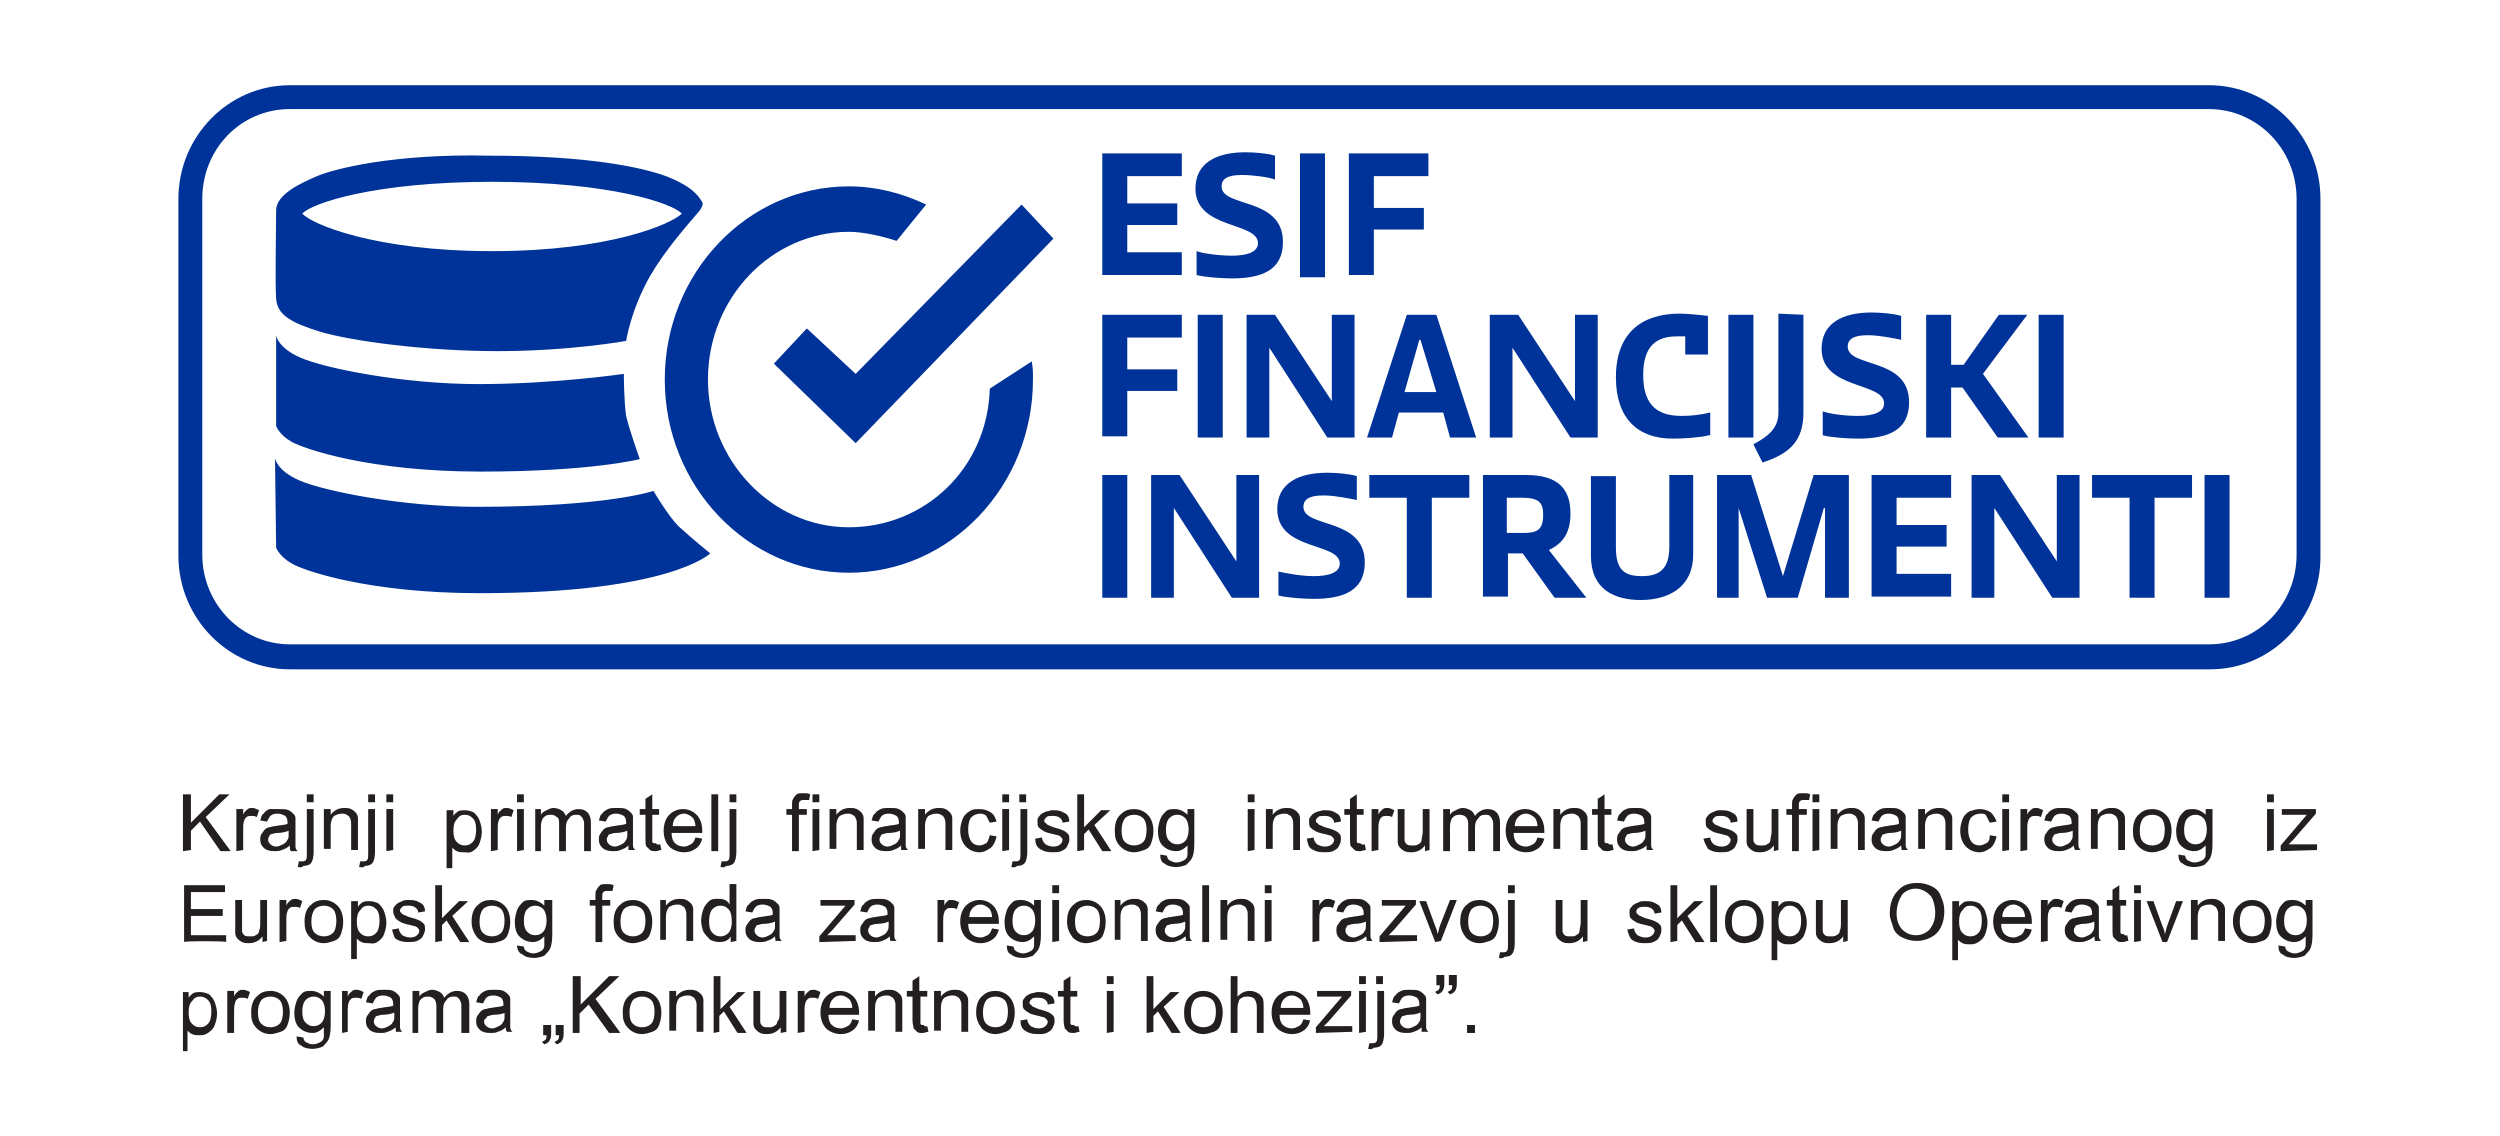 <?xml version="1.0" encoding="UTF-8"?> <!-- Generator: Adobe Illustrator 24.1.3, SVG Export Plug-In . SVG Version: 6.00 Build 0) --> <svg xmlns="http://www.w3.org/2000/svg" xmlns:xlink="http://www.w3.org/1999/xlink" version="1.1" id="Layer_1" x="0px" y="0px" viewBox="0 0 220 100" style="enable-background:new 0 0 220 100;" xml:space="preserve"> <style type="text/css"> .st0{fill:#231F20;} .st1{fill:#003399;} </style> <g> <g> <path class="st0" d="M16.1,74.9v-5h0.7v2.5l2.5-2.5h0.9l-2.1,2l2.2,3h-0.9l-1.8-2.6l-0.8,0.8v1.7L16.1,74.9L16.1,74.9z"></path> <path class="st0" d="M20.8,74.9v-3.7h0.6v0.5c0.1-0.3,0.3-0.4,0.4-0.5s0.3-0.1,0.4-0.1c0.2,0,0.4,0.1,0.6,0.2l-0.2,0.6 c-0.2-0.1-0.3-0.1-0.5-0.1c-0.1,0-0.3,0-0.4,0.1s-0.2,0.2-0.2,0.3c-0.1,0.2-0.1,0.5-0.1,0.7v1.9L20.8,74.9L20.8,74.9z"></path> <path class="st0" d="M25.5,74.4c-0.2,0.2-0.4,0.3-0.7,0.4c-0.2,0.1-0.4,0.1-0.7,0.1c-0.4,0-0.7-0.1-0.9-0.3 c-0.2-0.2-0.3-0.4-0.3-0.7c0-0.2,0-0.3,0.1-0.5c0.1-0.1,0.2-0.3,0.3-0.4c0.1-0.1,0.3-0.2,0.4-0.2s0.3-0.1,0.5-0.1 c0.5-0.1,0.9-0.1,1.1-0.2c0-0.1,0-0.1,0-0.2c0-0.2-0.1-0.4-0.2-0.5c-0.2-0.1-0.4-0.2-0.7-0.2c-0.3,0-0.5,0.1-0.6,0.2 s-0.2,0.3-0.3,0.5l-0.6-0.1c0.1-0.3,0.1-0.5,0.3-0.6c0.1-0.2,0.3-0.3,0.5-0.4c0.3,0,0.6,0,0.9,0s0.6,0,0.8,0.1 c0.2,0.1,0.3,0.2,0.4,0.3c0.1,0.1,0.2,0.2,0.2,0.4c0,0.1,0,0.3,0,0.6v0.8c0,0.6,0,0.9,0,1.1s0.1,0.3,0.2,0.4h-0.6 C25.5,74.8,25.5,74.6,25.5,74.4z M25.4,73.1c-0.2,0.1-0.6,0.2-1,0.2c-0.3,0-0.4,0.1-0.5,0.1s-0.2,0.1-0.2,0.2 c-0.1,0.1-0.1,0.2-0.1,0.3c0,0.2,0.1,0.3,0.2,0.4s0.3,0.2,0.5,0.2s0.4-0.1,0.6-0.2s0.3-0.2,0.4-0.4c0.1-0.1,0.1-0.3,0.1-0.6V73.1z "></path> <path class="st0" d="M26.2,76.3l0.1-0.5c0.1,0,0.2,0,0.3,0c0.1,0,0.2,0,0.3-0.1c0.1-0.1,0.1-0.3,0.1-0.6v-3.9h0.6V75 c0,0.4-0.1,0.8-0.2,0.9c-0.1,0.2-0.4,0.3-0.7,0.3C26.5,76.4,26.4,76.3,26.2,76.3z M27,70.6v-0.7h0.6v0.7H27z"></path> <path class="st0" d="M28.5,74.9v-3.7h0.6v0.5c0.3-0.4,0.7-0.6,1.2-0.6c0.2,0,0.4,0,0.6,0.1s0.3,0.2,0.4,0.3 c0.1,0.1,0.2,0.3,0.2,0.5c0,0.1,0,0.3,0,0.6v2.2h-0.6v-2.2c0-0.3,0-0.4-0.1-0.6s-0.1-0.2-0.3-0.3c-0.1-0.1-0.3-0.1-0.4-0.1 c-0.3,0-0.5,0.1-0.7,0.2c-0.2,0.2-0.3,0.5-0.3,0.9v2h-0.6V74.9z"></path> <path class="st0" d="M31.6,76.3l0.1-0.5c0.1,0,0.2,0,0.3,0c0.1,0,0.2,0,0.3-0.1s0.1-0.3,0.1-0.6v-3.9H33V75c0,0.4-0.1,0.8-0.2,0.9 c-0.1,0.2-0.4,0.3-0.7,0.3C32,76.4,31.8,76.3,31.6,76.3z M32.4,70.6v-0.7H33v0.7H32.4z"></path> <path class="st0" d="M34,70.6v-0.7h0.6v0.7H34z M34,74.9v-3.7h0.6v3.6L34,74.9L34,74.9z"></path> <path class="st0" d="M39.3,76.3v-5h0.6v0.5c0.1-0.2,0.3-0.3,0.4-0.4c0.2-0.1,0.4-0.1,0.6-0.1c0.3,0,0.6,0.1,0.8,0.2 c0.2,0.2,0.4,0.4,0.5,0.7c0.1,0.3,0.2,0.6,0.2,1s-0.1,0.7-0.2,1c-0.1,0.3-0.3,0.5-0.6,0.7S41.1,75,40.8,75c-0.2,0-0.4,0-0.6-0.1 s-0.3-0.2-0.4-0.3v1.8h-0.5V76.3z M39.9,73.1c0,0.5,0.1,0.8,0.3,1s0.4,0.3,0.7,0.3s0.5-0.1,0.7-0.3c0.2-0.2,0.3-0.6,0.3-1.1 s-0.1-0.8-0.3-1s-0.4-0.3-0.7-0.3s-0.5,0.1-0.7,0.4C40,72.3,39.9,72.6,39.9,73.1z"></path> <path class="st0" d="M43.2,74.9v-3.7h0.6v0.5c0.1-0.3,0.3-0.4,0.4-0.5c0.1-0.1,0.3-0.1,0.4-0.1c0.2,0,0.4,0.1,0.6,0.2L45,71.9 c-0.2-0.1-0.3-0.1-0.5-0.1c-0.1,0-0.3,0-0.4,0.1c-0.1,0.1-0.2,0.2-0.2,0.3c-0.1,0.2-0.1,0.5-0.1,0.7v1.9L43.2,74.9L43.2,74.9z"></path> <path class="st0" d="M45.5,70.6v-0.7h0.6v0.7H45.5z M45.5,74.9v-3.7h0.6v3.6L45.5,74.9L45.5,74.9z"></path> <path class="st0" d="M47.1,74.9v-3.7h0.5v0.5c0.1-0.2,0.3-0.3,0.5-0.4s0.4-0.2,0.6-0.2c0.3,0,0.5,0.1,0.7,0.2s0.3,0.3,0.4,0.5 c0.3-0.4,0.7-0.6,1.1-0.6c0.4,0,0.6,0.1,0.8,0.3c0.2,0.2,0.3,0.5,0.3,0.9v2.5h-0.6v-2.3c0-0.2,0-0.4-0.1-0.5 c0-0.1-0.1-0.2-0.2-0.3c-0.1-0.1-0.2-0.1-0.4-0.1c-0.3,0-0.5,0.1-0.6,0.3c-0.2,0.2-0.3,0.4-0.3,0.8v2.1h-0.6v-2.4 c0-0.3,0-0.5-0.2-0.6c-0.1-0.1-0.3-0.2-0.5-0.2s-0.3,0-0.5,0.1c-0.1,0.1-0.3,0.2-0.3,0.4c-0.1,0.2-0.1,0.4-0.1,0.8v1.9L47.1,74.9 L47.1,74.9z"></path> <path class="st0" d="M55.3,74.4c-0.2,0.2-0.4,0.3-0.7,0.4c-0.2,0.1-0.4,0.1-0.7,0.1c-0.4,0-0.7-0.1-0.9-0.3 c-0.2-0.2-0.3-0.4-0.3-0.7c0-0.2,0-0.3,0.1-0.5c0.1-0.1,0.2-0.3,0.3-0.4s0.3-0.2,0.4-0.2c0.1,0,0.3-0.1,0.5-0.1 c0.5-0.1,0.9-0.1,1.1-0.2c0-0.1,0-0.1,0-0.2c0-0.2-0.1-0.4-0.2-0.5c-0.2-0.1-0.4-0.2-0.7-0.2s-0.5,0.1-0.6,0.2s-0.2,0.3-0.3,0.5 l-0.6-0.1c0.1-0.3,0.1-0.5,0.3-0.6c0.1-0.2,0.3-0.3,0.5-0.4s0.5-0.1,0.8-0.1s0.6,0,0.8,0.1s0.3,0.2,0.4,0.3 c0.1,0.1,0.2,0.2,0.2,0.4c0,0.1,0,0.3,0,0.6v0.8c0,0.6,0,0.9,0,1.1s0.1,0.3,0.2,0.4h-0.6C55.3,74.8,55.3,74.6,55.3,74.4z M55.2,73.1c-0.2,0.1-0.6,0.2-1,0.2c-0.3,0-0.4,0.1-0.5,0.1s-0.2,0.1-0.2,0.2c-0.1,0.1-0.1,0.2-0.1,0.3c0,0.2,0.1,0.3,0.2,0.4 s0.3,0.2,0.5,0.2s0.4-0.1,0.6-0.2c0.2-0.1,0.3-0.2,0.4-0.4c0.1-0.1,0.1-0.3,0.1-0.6V73.1z"></path> <path class="st0" d="M58.1,74.3l0.1,0.5c-0.2,0-0.3,0.1-0.5,0.1s-0.4,0-0.5-0.1s-0.2-0.2-0.3-0.3c-0.1-0.1-0.1-0.4-0.1-0.7v-2.1 h-0.5v-0.5h0.5v-0.9l0.6-0.4v1.3H58v0.5h-0.6v2.1c0,0.2,0,0.3,0,0.3l0.1,0.1c0,0,0.1,0,0.2,0C57.9,74.4,58,74.3,58.1,74.3z"></path> <path class="st0" d="M61.2,73.7l0.6,0.1c-0.1,0.4-0.3,0.7-0.6,0.9c-0.3,0.2-0.6,0.3-1,0.3c-0.5,0-1-0.2-1.3-0.5s-0.5-0.8-0.5-1.4 s0.2-1.1,0.5-1.4s0.7-0.5,1.2-0.5s0.9,0.2,1.2,0.5s0.5,0.8,0.5,1.4c0,0,0,0.1,0,0.2h-2.7c0,0.4,0.1,0.7,0.3,0.9 c0.2,0.2,0.5,0.3,0.8,0.3c0.2,0,0.4-0.1,0.6-0.2C61,74.2,61.1,74,61.2,73.7z M59.2,72.7h2c0-0.3-0.1-0.5-0.2-0.7 c-0.2-0.2-0.5-0.4-0.8-0.4s-0.5,0.1-0.7,0.3C59.3,72.1,59.2,72.4,59.2,72.7z"></path> <path class="st0" d="M62.6,74.9v-5h0.6v5H62.6z"></path> <path class="st0" d="M63.4,76.3l0.1-0.5c0.1,0,0.2,0,0.3,0s0.2,0,0.3-0.1c0.1-0.1,0.1-0.3,0.1-0.6v-3.9h0.6V75 c0,0.4-0.1,0.8-0.2,0.9c-0.1,0.2-0.4,0.3-0.7,0.3C63.7,76.4,63.6,76.3,63.4,76.3z M64.2,70.6v-0.7h0.6v0.7H64.2z"></path> <path class="st0" d="M69.7,74.9v-3.2h-0.5v-0.5h0.5v-0.4c0-0.2,0-0.4,0.1-0.5c0.1-0.2,0.2-0.3,0.3-0.4c0.1-0.1,0.4-0.1,0.6-0.1 s0.4,0,0.6,0.1l-0.1,0.5c-0.1,0-0.2,0-0.4,0c-0.2,0-0.3,0-0.4,0.1s-0.1,0.2-0.1,0.4v0.3H71v0.5h-0.7v3.2H69.7z"></path> <path class="st0" d="M71.5,70.6v-0.7h0.6v0.7H71.5z M71.5,74.9v-3.7h0.6v3.6L71.5,74.9L71.5,74.9z"></path> <path class="st0" d="M73,74.9v-3.7h0.6v0.5c0.3-0.4,0.7-0.6,1.2-0.6c0.2,0,0.4,0,0.6,0.1s0.3,0.2,0.4,0.3c0.1,0.1,0.2,0.3,0.2,0.5 c0,0.1,0,0.3,0,0.6v2.2h-0.6v-2.2c0-0.3,0-0.4-0.1-0.6s-0.1-0.2-0.3-0.3c-0.1-0.1-0.3-0.1-0.4-0.1c-0.3,0-0.5,0.1-0.7,0.2 c-0.2,0.2-0.3,0.5-0.3,0.9v2H73V74.9z"></path> <path class="st0" d="M79.3,74.4c-0.2,0.2-0.4,0.3-0.7,0.4c-0.2,0.1-0.4,0.1-0.7,0.1c-0.4,0-0.7-0.1-0.9-0.3 c-0.2-0.2-0.3-0.4-0.3-0.7c0-0.2,0-0.3,0.1-0.5c0.1-0.1,0.2-0.3,0.3-0.4c0.1-0.1,0.3-0.2,0.4-0.2s0.3-0.1,0.5-0.1 c0.5-0.1,0.9-0.1,1.1-0.2c0-0.1,0-0.1,0-0.2c0-0.2-0.1-0.4-0.2-0.5c-0.2-0.1-0.4-0.2-0.7-0.2c-0.3,0-0.5,0.1-0.6,0.2 s-0.2,0.3-0.3,0.5l-0.6-0.1c0.1-0.3,0.1-0.5,0.3-0.6c0.1-0.2,0.3-0.3,0.5-0.4s0.5-0.1,0.8-0.1s0.6,0,0.8,0.1 c0.2,0.1,0.3,0.2,0.4,0.3c0.1,0.1,0.2,0.2,0.2,0.4c0,0.1,0,0.3,0,0.6v0.8c0,0.6,0,0.9,0,1.1s0.1,0.3,0.2,0.4h-0.6 C79.3,74.8,79.3,74.6,79.3,74.4z M79.2,73.1c-0.2,0.1-0.6,0.2-1,0.2c-0.3,0-0.4,0.1-0.5,0.1s-0.2,0.1-0.2,0.2 c-0.1,0.1-0.1,0.2-0.1,0.3c0,0.2,0.1,0.3,0.2,0.4s0.3,0.2,0.5,0.2s0.4-0.1,0.6-0.2s0.3-0.2,0.4-0.4c0.1-0.1,0.1-0.3,0.1-0.6V73.1z "></path> <path class="st0" d="M80.8,74.9v-3.7h0.6v0.5c0.3-0.4,0.7-0.6,1.2-0.6c0.2,0,0.4,0,0.6,0.1s0.3,0.2,0.4,0.3 c0.1,0.1,0.2,0.3,0.2,0.5c0,0.1,0,0.3,0,0.6v2.2h-0.6v-2.2c0-0.3,0-0.4-0.1-0.6s-0.1-0.2-0.3-0.3c-0.1-0.1-0.3-0.1-0.4-0.1 c-0.3,0-0.5,0.1-0.7,0.2c-0.2,0.2-0.3,0.5-0.3,0.9v2h-0.6V74.9z"></path> <path class="st0" d="M87.1,73.5l0.6,0.1c-0.1,0.4-0.2,0.7-0.5,1c-0.3,0.2-0.6,0.4-1,0.4c-0.5,0-0.9-0.2-1.2-0.5 c-0.3-0.3-0.5-0.8-0.5-1.4c0-0.4,0.1-0.7,0.2-1s0.3-0.5,0.6-0.7c0.3-0.2,0.5-0.2,0.9-0.2s0.7,0.1,1,0.3c0.3,0.2,0.4,0.5,0.5,0.8 l-0.6,0.1c-0.1-0.2-0.2-0.4-0.3-0.6c-0.1-0.1-0.3-0.2-0.5-0.2c-0.3,0-0.6,0.1-0.8,0.3c-0.2,0.2-0.3,0.6-0.3,1.1s0.1,0.8,0.3,1.1 c0.2,0.2,0.4,0.3,0.7,0.3c0.2,0,0.4-0.1,0.6-0.2C86.9,74.1,87,73.9,87.1,73.5z"></path> <path class="st0" d="M88.2,70.6v-0.7h0.6v0.7H88.2z M88.2,74.9v-3.7h0.6v3.6L88.2,74.9L88.2,74.9z"></path> <path class="st0" d="M89,76.3l0.1-0.5c0.1,0,0.2,0,0.3,0s0.2,0,0.3-0.1c0.1-0.1,0.1-0.3,0.1-0.6v-3.9h0.6V75 c0,0.4-0.1,0.8-0.2,0.9c-0.1,0.2-0.4,0.3-0.7,0.3C89.3,76.4,89.1,76.3,89,76.3z M89.7,70.6v-0.7h0.6v0.7H89.7z"></path> <path class="st0" d="M91.1,73.8l0.6-0.1c0,0.2,0.1,0.4,0.3,0.6c0.2,0.1,0.4,0.2,0.7,0.2c0.3,0,0.5-0.1,0.6-0.2s0.2-0.2,0.2-0.4 c0-0.1-0.1-0.2-0.2-0.3c-0.1-0.1-0.3-0.1-0.6-0.2c-0.5-0.1-0.8-0.2-0.9-0.3c-0.2-0.1-0.3-0.2-0.4-0.3c-0.1-0.1-0.1-0.3-0.1-0.5 s0-0.3,0.1-0.4s0.2-0.3,0.3-0.3c0.1-0.1,0.2-0.1,0.4-0.2c0.2,0,0.3-0.1,0.5-0.1c0.3,0,0.5,0,0.8,0.1c0.2,0.1,0.4,0.2,0.5,0.3 c0.1,0.1,0.2,0.3,0.2,0.6l-0.6,0.1c0-0.2-0.1-0.3-0.2-0.4s-0.3-0.2-0.6-0.2c-0.3,0-0.5,0-0.6,0.1s-0.2,0.2-0.2,0.3 c0,0.1,0,0.2,0.1,0.2c0.1,0.1,0.1,0.1,0.2,0.2c0.1,0,0.2,0.1,0.5,0.2c0.4,0.1,0.7,0.2,0.9,0.3s0.3,0.2,0.4,0.3 c0.1,0.1,0.1,0.3,0.1,0.5s-0.1,0.4-0.2,0.6s-0.3,0.3-0.5,0.4s-0.5,0.1-0.8,0.1c-0.5,0-0.8-0.1-1.1-0.3S91.1,74.2,91.1,73.8z"></path> <path class="st0" d="M94.8,74.9v-5h0.6v2.9l1.5-1.5h0.8l-1.4,1.3l1.5,2.3H97L95.8,73l-0.4,0.4v1.4L94.8,74.9L94.8,74.9z"></path> <path class="st0" d="M98.1,73.1c0-0.7,0.2-1.2,0.6-1.5c0.3-0.3,0.7-0.4,1.1-0.4c0.5,0,0.9,0.2,1.2,0.5c0.3,0.3,0.5,0.8,0.5,1.4 c0,0.5-0.1,0.8-0.2,1.1c-0.1,0.3-0.3,0.5-0.6,0.6c-0.3,0.1-0.6,0.2-0.9,0.2c-0.5,0-0.9-0.2-1.2-0.5C98.2,74.1,98.1,73.7,98.1,73.1 z M98.7,73.1c0,0.5,0.1,0.8,0.3,1c0.2,0.2,0.5,0.3,0.8,0.3s0.6-0.1,0.8-0.3c0.2-0.2,0.3-0.6,0.3-1.1c0-0.4-0.1-0.8-0.3-1 c-0.2-0.2-0.5-0.3-0.8-0.3S99.2,71.8,99,72C98.8,72.3,98.7,72.6,98.7,73.1z"></path> <path class="st0" d="M102.1,75.2l0.6,0.1c0,0.2,0.1,0.3,0.2,0.4c0.2,0.1,0.4,0.2,0.6,0.2c0.3,0,0.5-0.1,0.7-0.2s0.3-0.3,0.3-0.5 c0-0.1,0-0.4,0-0.8c-0.3,0.3-0.6,0.5-1,0.5c-0.5,0-0.9-0.2-1.2-0.5s-0.4-0.8-0.4-1.3c0-0.3,0.1-0.7,0.2-1s0.3-0.5,0.5-0.7 s0.5-0.2,0.8-0.2c0.4,0,0.8,0.2,1.1,0.5v-0.5h0.6v3.1c0,0.6-0.1,1-0.2,1.2s-0.3,0.4-0.5,0.6c-0.2,0.1-0.6,0.2-0.9,0.2 c-0.4,0-0.8-0.1-1-0.3C102.2,75.9,102.1,75.6,102.1,75.2z M102.6,73c0,0.5,0.1,0.8,0.3,1c0.2,0.2,0.4,0.3,0.7,0.3 c0.3,0,0.5-0.1,0.7-0.3c0.2-0.2,0.3-0.6,0.3-1s-0.1-0.8-0.3-1c-0.2-0.2-0.4-0.3-0.7-0.3c-0.3,0-0.5,0.1-0.7,0.3 C102.7,72.2,102.6,72.6,102.6,73z"></path> <path class="st0" d="M109.8,70.6v-0.7h0.6v0.7H109.8z M109.8,74.9v-3.7h0.6v3.6L109.8,74.9L109.8,74.9z"></path> <path class="st0" d="M111.4,74.9v-3.7h0.6v0.5c0.3-0.4,0.7-0.6,1.2-0.6c0.2,0,0.4,0,0.6,0.1s0.3,0.2,0.4,0.3 c0.1,0.1,0.2,0.3,0.2,0.5c0,0.1,0,0.3,0,0.6v2.2h-0.6v-2.2c0-0.3,0-0.4-0.1-0.6s-0.1-0.2-0.3-0.3c-0.1-0.1-0.3-0.1-0.4-0.1 c-0.3,0-0.5,0.1-0.7,0.2c-0.2,0.2-0.3,0.5-0.3,0.9v2h-0.6V74.9z"></path> <path class="st0" d="M115,73.8l0.6-0.1c0,0.2,0.1,0.4,0.3,0.6c0.2,0.1,0.4,0.2,0.7,0.2c0.3,0,0.5-0.1,0.6-0.2s0.2-0.2,0.2-0.4 c0-0.1-0.1-0.2-0.2-0.3c-0.1-0.1-0.3-0.1-0.6-0.2c-0.5-0.1-0.8-0.2-0.9-0.3c-0.2-0.1-0.3-0.2-0.4-0.3c-0.1-0.1-0.1-0.3-0.1-0.5 s0-0.3,0.1-0.4s0.2-0.3,0.3-0.3c0.1-0.1,0.2-0.1,0.4-0.2c0.2,0,0.3-0.1,0.5-0.1c0.3,0,0.5,0,0.8,0.1c0.2,0.1,0.4,0.2,0.5,0.3 c0.1,0.1,0.2,0.3,0.2,0.6l-0.6,0.1c0-0.2-0.1-0.3-0.2-0.4s-0.3-0.2-0.6-0.2c-0.3,0-0.5,0-0.6,0.1s-0.2,0.2-0.2,0.3 c0,0.1,0,0.2,0.1,0.2c0.1,0.1,0.1,0.1,0.2,0.2c0.1,0,0.2,0.1,0.5,0.2c0.4,0.1,0.7,0.2,0.9,0.3s0.3,0.2,0.4,0.3 c0.1,0.1,0.1,0.3,0.1,0.5s-0.1,0.4-0.2,0.6s-0.3,0.3-0.5,0.4s-0.5,0.1-0.8,0.1c-0.5,0-0.8-0.1-1.1-0.3S115.1,74.2,115,73.8z"></path> <path class="st0" d="M120.1,74.3l0.1,0.5c-0.2,0-0.3,0.1-0.5,0.1s-0.4,0-0.5-0.1s-0.2-0.2-0.3-0.3c-0.1-0.1-0.1-0.4-0.1-0.7v-2.1 h-0.5v-0.5h0.5v-0.9l0.6-0.4v1.3h0.6v0.5h-0.6v2.1c0,0.2,0,0.3,0,0.3l0.1,0.1c0,0,0.1,0,0.2,0C119.9,74.4,120,74.3,120.1,74.3z"></path> <path class="st0" d="M120.7,74.9v-3.7h0.6v0.5c0.1-0.3,0.3-0.4,0.4-0.5s0.3-0.1,0.4-0.1c0.2,0,0.4,0.1,0.6,0.2l-0.2,0.6 c-0.2-0.1-0.3-0.1-0.5-0.1c-0.1,0-0.3,0-0.4,0.1s-0.2,0.2-0.2,0.3c-0.1,0.2-0.1,0.5-0.1,0.7v1.9L120.7,74.9L120.7,74.9z"></path> <path class="st0" d="M125.4,74.9v-0.5c-0.3,0.4-0.7,0.6-1.2,0.6c-0.2,0-0.4,0-0.6-0.1s-0.3-0.2-0.4-0.3c-0.1-0.1-0.2-0.3-0.2-0.5 c0-0.1,0-0.3,0-0.6v-2.3h0.6v2c0,0.3,0,0.5,0,0.7s0.1,0.3,0.2,0.4s0.3,0.1,0.5,0.1s0.4,0,0.5-0.1c0.2-0.1,0.3-0.2,0.3-0.4 s0.1-0.4,0.1-0.7v-2h0.6v3.6L125.4,74.9L125.4,74.9z"></path> <path class="st0" d="M127,74.9v-3.7h0.6v0.5c0.1-0.2,0.3-0.3,0.5-0.4s0.4-0.2,0.6-0.2c0.3,0,0.5,0.1,0.7,0.2s0.3,0.3,0.4,0.5 c0.3-0.4,0.7-0.6,1.1-0.6c0.4,0,0.6,0.1,0.8,0.3c0.2,0.2,0.3,0.5,0.3,0.9v2.5h-0.6v-2.3c0-0.2,0-0.4-0.1-0.5 c0-0.1-0.1-0.2-0.2-0.3c-0.1-0.1-0.2-0.1-0.4-0.1c-0.3,0-0.5,0.1-0.6,0.3c-0.2,0.2-0.3,0.4-0.3,0.8v2.1h-0.6v-2.4 c0-0.3-0.1-0.5-0.2-0.6c-0.1-0.1-0.3-0.2-0.5-0.2s-0.3,0-0.5,0.1c-0.1,0.1-0.3,0.2-0.3,0.4c-0.1,0.2-0.1,0.4-0.1,0.8v1.9L127,74.9 L127,74.9z"></path> <path class="st0" d="M135.3,73.7l0.6,0.1c-0.1,0.4-0.3,0.7-0.6,0.9c-0.3,0.2-0.6,0.3-1,0.3c-0.5,0-1-0.2-1.3-0.5s-0.5-0.8-0.5-1.4 s0.2-1.1,0.5-1.4s0.7-0.5,1.2-0.5s0.9,0.2,1.2,0.5s0.5,0.8,0.5,1.4c0,0,0,0.1,0,0.2h-2.7c0,0.4,0.1,0.7,0.3,0.9 c0.2,0.2,0.5,0.3,0.8,0.3c0.2,0,0.4-0.1,0.6-0.2C135.1,74.2,135.2,74,135.3,73.7z M133.3,72.7h2c0-0.3-0.1-0.5-0.2-0.7 c-0.2-0.2-0.5-0.4-0.8-0.4s-0.5,0.1-0.7,0.3C133.4,72.1,133.3,72.4,133.3,72.7z"></path> <path class="st0" d="M136.7,74.9v-3.7h0.6v0.5c0.3-0.4,0.7-0.6,1.2-0.6c0.2,0,0.4,0,0.6,0.1c0.2,0.1,0.3,0.2,0.4,0.3 c0.1,0.1,0.2,0.3,0.2,0.5c0,0.1,0,0.3,0,0.6v2.2h-0.6v-2.2c0-0.3,0-0.4-0.1-0.6s-0.1-0.2-0.3-0.3c-0.1-0.1-0.3-0.1-0.4-0.1 c-0.3,0-0.5,0.1-0.7,0.2c-0.2,0.2-0.3,0.5-0.3,0.9v2h-0.6V74.9z"></path> <path class="st0" d="M141.9,74.3l0.1,0.5c-0.2,0-0.3,0.1-0.5,0.1s-0.4,0-0.5-0.1s-0.2-0.2-0.3-0.3c-0.1-0.1-0.1-0.4-0.1-0.7v-2.1 h-0.5v-0.5h0.5v-0.9l0.6-0.4v1.3h0.6v0.5h-0.6v2.1c0,0.2,0,0.3,0,0.3l0.1,0.1c0,0,0.1,0,0.2,0C141.7,74.4,141.8,74.3,141.9,74.3z"></path> <path class="st0" d="M144.9,74.4c-0.2,0.2-0.4,0.3-0.7,0.4c-0.2,0.1-0.4,0.1-0.7,0.1c-0.4,0-0.7-0.1-0.9-0.3 c-0.2-0.2-0.3-0.4-0.3-0.7c0-0.2,0-0.3,0.1-0.5c0.1-0.1,0.2-0.3,0.3-0.4s0.3-0.2,0.4-0.2c0.1,0,0.3-0.1,0.5-0.1 c0.5-0.1,0.9-0.1,1.1-0.2c0-0.1,0-0.1,0-0.2c0-0.2-0.1-0.4-0.2-0.5c-0.2-0.1-0.4-0.2-0.7-0.2s-0.5,0.1-0.6,0.2s-0.2,0.3-0.3,0.5 l-0.6-0.1c0.1-0.3,0.1-0.5,0.3-0.6c0.1-0.2,0.3-0.3,0.5-0.4s0.5-0.1,0.8-0.1s0.6,0,0.8,0.1s0.3,0.2,0.4,0.3 c0.1,0.1,0.2,0.2,0.2,0.4c0,0.1,0,0.3,0,0.6v0.8c0,0.6,0,0.9,0,1.1s0.1,0.3,0.2,0.4h-0.6C144.9,74.8,144.9,74.6,144.9,74.4z M144.8,73.1c-0.2,0.1-0.6,0.2-1,0.2c-0.3,0-0.4,0.1-0.5,0.1s-0.2,0.1-0.2,0.2c-0.1,0.1-0.1,0.2-0.1,0.3c0,0.2,0.1,0.3,0.2,0.4 s0.3,0.2,0.5,0.2s0.4-0.1,0.6-0.2c0.2-0.1,0.3-0.2,0.4-0.4c0.1-0.1,0.1-0.3,0.1-0.6V73.1z"></path> <path class="st0" d="M149.9,73.8l0.6-0.1c0,0.2,0.1,0.4,0.3,0.6c0.2,0.1,0.4,0.2,0.7,0.2s0.5-0.1,0.6-0.2s0.2-0.2,0.2-0.4 c0-0.1-0.1-0.2-0.2-0.3c-0.1-0.1-0.3-0.1-0.6-0.2c-0.5-0.1-0.8-0.2-0.9-0.3c-0.2-0.1-0.3-0.2-0.4-0.3c-0.1-0.1-0.1-0.3-0.1-0.5 s0-0.3,0.1-0.4s0.2-0.3,0.3-0.3c0.1-0.1,0.2-0.1,0.4-0.2s0.3-0.1,0.5-0.1c0.3,0,0.5,0,0.8,0.1c0.2,0.1,0.4,0.2,0.5,0.3 c0.1,0.1,0.2,0.3,0.2,0.6l-0.6,0.1c0-0.2-0.1-0.3-0.2-0.4c-0.1-0.1-0.3-0.2-0.6-0.2s-0.5,0-0.6,0.1s-0.2,0.2-0.2,0.3 c0,0.1,0,0.2,0.1,0.2c0,0.1,0.1,0.1,0.2,0.2c0.1,0,0.2,0.1,0.5,0.2c0.4,0.1,0.7,0.2,0.9,0.3c0.2,0.1,0.3,0.2,0.4,0.3 c0.1,0.1,0.1,0.3,0.1,0.5s-0.1,0.4-0.2,0.6c-0.1,0.2-0.3,0.3-0.5,0.4s-0.5,0.1-0.8,0.1c-0.5,0-0.8-0.1-1.1-0.3 C150.2,74.5,150,74.2,149.9,73.8z"></path> <path class="st0" d="M156.1,74.9v-0.5c-0.3,0.4-0.7,0.6-1.2,0.6c-0.2,0-0.4,0-0.6-0.1s-0.3-0.2-0.4-0.3c-0.1-0.1-0.2-0.3-0.2-0.5 c0-0.1,0-0.3,0-0.6v-2.3h0.6v2c0,0.3,0,0.5,0,0.7s0.1,0.3,0.2,0.4c0.1,0.1,0.3,0.1,0.5,0.1s0.4,0,0.5-0.1c0.2-0.1,0.3-0.2,0.3-0.4 s0.1-0.4,0.1-0.7v-2h0.6v3.6L156.1,74.9L156.1,74.9z"></path> <path class="st0" d="M157.7,74.9v-3.2h-0.5v-0.5h0.5v-0.4c0-0.2,0-0.4,0.1-0.5c0.1-0.2,0.2-0.3,0.3-0.4s0.4-0.1,0.6-0.1 c0.2,0,0.4,0,0.6,0.1l-0.1,0.5c-0.1,0-0.2,0-0.4,0s-0.3,0-0.4,0.1c-0.1,0.1-0.1,0.2-0.1,0.4v0.3h0.7v0.5h-0.7v3.2H157.7z"></path> <path class="st0" d="M159.5,70.6v-0.7h0.6v0.7H159.5z M159.5,74.9v-3.7h0.6v3.6L159.5,74.9L159.5,74.9z"></path> <path class="st0" d="M161.1,74.9v-3.7h0.6v0.5c0.3-0.4,0.7-0.6,1.2-0.6c0.2,0,0.4,0,0.6,0.1c0.2,0.1,0.3,0.2,0.4,0.3 c0.1,0.1,0.2,0.3,0.2,0.5c0,0.1,0,0.3,0,0.6v2.2h-0.6v-2.2c0-0.3,0-0.4-0.1-0.6s-0.1-0.2-0.3-0.3c-0.1-0.1-0.3-0.1-0.4-0.1 c-0.3,0-0.5,0.1-0.7,0.2c-0.2,0.2-0.3,0.5-0.3,0.9v2h-0.6V74.9z"></path> <path class="st0" d="M167.3,74.4c-0.2,0.2-0.4,0.3-0.7,0.4c-0.2,0.1-0.4,0.1-0.7,0.1c-0.4,0-0.7-0.1-0.9-0.3 c-0.2-0.2-0.3-0.4-0.3-0.7c0-0.2,0-0.3,0.1-0.5c0.1-0.1,0.2-0.3,0.3-0.4s0.3-0.2,0.4-0.2c0.1,0,0.3-0.1,0.5-0.1 c0.5-0.1,0.9-0.1,1.1-0.2c0-0.1,0-0.1,0-0.2c0-0.2-0.1-0.4-0.2-0.5c-0.2-0.1-0.4-0.2-0.7-0.2s-0.5,0.1-0.6,0.2s-0.2,0.3-0.3,0.5 l-0.6-0.1c0.1-0.3,0.1-0.5,0.3-0.6c0.1-0.2,0.3-0.3,0.5-0.4s0.5-0.1,0.8-0.1s0.6,0,0.8,0.1s0.3,0.2,0.4,0.3 c0.1,0.1,0.2,0.2,0.2,0.4c0,0.1,0,0.3,0,0.6v0.8c0,0.6,0,0.9,0,1.1s0.1,0.3,0.2,0.4h-0.6C167.4,74.8,167.3,74.6,167.3,74.4z M167.3,73.1c-0.2,0.1-0.6,0.2-1,0.2c-0.3,0-0.4,0.1-0.5,0.1s-0.2,0.1-0.2,0.2c-0.1,0.1-0.1,0.2-0.1,0.3c0,0.2,0.1,0.3,0.2,0.4 s0.3,0.2,0.5,0.2s0.4-0.1,0.6-0.2c0.2-0.1,0.3-0.2,0.4-0.4c0.1-0.1,0.1-0.3,0.1-0.6V73.1z"></path> <path class="st0" d="M168.8,74.9v-3.7h0.6v0.5c0.3-0.4,0.7-0.6,1.2-0.6c0.2,0,0.4,0,0.6,0.1c0.2,0.1,0.3,0.2,0.4,0.3 c0.1,0.1,0.2,0.3,0.2,0.5c0,0.1,0,0.3,0,0.6v2.2h-0.6v-2.2c0-0.3,0-0.4-0.1-0.6s-0.1-0.2-0.3-0.3c-0.1-0.1-0.3-0.1-0.4-0.1 c-0.3,0-0.5,0.1-0.7,0.2c-0.2,0.2-0.3,0.5-0.3,0.9v2h-0.6V74.9z"></path> <path class="st0" d="M175.1,73.5l0.6,0.1c-0.1,0.4-0.2,0.7-0.5,1c-0.3,0.2-0.6,0.4-1,0.4c-0.5,0-0.9-0.2-1.2-0.5s-0.5-0.8-0.5-1.4 c0-0.4,0.1-0.7,0.2-1s0.3-0.5,0.6-0.7c0.3-0.1,0.6-0.2,0.9-0.2c0.4,0,0.7,0.1,1,0.3c0.2,0.2,0.4,0.5,0.5,0.8l-0.6,0.1 c-0.1-0.2-0.2-0.4-0.3-0.6s-0.3-0.2-0.5-0.2c-0.3,0-0.6,0.1-0.8,0.3c-0.2,0.2-0.3,0.6-0.3,1.1s0.1,0.8,0.3,1.1 c0.2,0.2,0.4,0.3,0.7,0.3c0.2,0,0.4-0.1,0.6-0.2C175,74.1,175.1,73.9,175.1,73.5z"></path> <path class="st0" d="M176.2,70.6v-0.7h0.6v0.7H176.2z M176.2,74.9v-3.7h0.6v3.6L176.2,74.9L176.2,74.9z"></path> <path class="st0" d="M177.8,74.9v-3.7h0.6v0.5c0.1-0.3,0.3-0.4,0.4-0.5c0.1-0.1,0.3-0.1,0.4-0.1c0.2,0,0.4,0.1,0.6,0.2l-0.2,0.6 c-0.2-0.1-0.3-0.1-0.5-0.1c-0.1,0-0.3,0-0.4,0.1c-0.1,0.1-0.2,0.2-0.2,0.3c-0.1,0.2-0.1,0.5-0.1,0.7v1.9L177.8,74.9L177.8,74.9z"></path> <path class="st0" d="M182.5,74.4c-0.2,0.2-0.4,0.3-0.7,0.4c-0.2,0.1-0.4,0.1-0.7,0.1c-0.4,0-0.7-0.1-0.9-0.3 c-0.2-0.2-0.3-0.4-0.3-0.7c0-0.2,0-0.3,0.1-0.5c0.1-0.1,0.2-0.3,0.3-0.4s0.3-0.2,0.4-0.2c0.1,0,0.3-0.1,0.5-0.1 c0.5-0.1,0.9-0.1,1.1-0.2c0-0.1,0-0.1,0-0.2c0-0.2-0.1-0.4-0.2-0.5c-0.2-0.1-0.4-0.2-0.7-0.2s-0.5,0.1-0.6,0.2s-0.2,0.3-0.3,0.5 l-0.6-0.1c0.1-0.3,0.1-0.5,0.3-0.6c0.1-0.2,0.3-0.3,0.5-0.4s0.5-0.1,0.8-0.1s0.6,0,0.8,0.1s0.3,0.2,0.4,0.3 c0.1,0.1,0.2,0.2,0.2,0.4c0,0.1,0,0.3,0,0.6v0.8c0,0.6,0,0.9,0,1.1s0.1,0.3,0.2,0.4h-0.5C182.6,74.8,182.5,74.6,182.5,74.4z M182.4,73.1c-0.2,0.1-0.6,0.2-1,0.2c-0.3,0-0.4,0.1-0.5,0.1s-0.2,0.1-0.2,0.2c-0.1,0.1-0.1,0.2-0.1,0.3c0,0.2,0.1,0.3,0.2,0.4 c0.1,0.1,0.3,0.2,0.5,0.2s0.4-0.1,0.6-0.2c0.2-0.1,0.3-0.2,0.4-0.4c0.1-0.1,0.1-0.3,0.1-0.6V73.1z"></path> <path class="st0" d="M184,74.9v-3.7h0.6v0.5c0.3-0.4,0.7-0.6,1.2-0.6c0.2,0,0.4,0,0.6,0.1c0.2,0.1,0.3,0.2,0.4,0.3 c0.1,0.1,0.2,0.3,0.2,0.5c0,0.1,0,0.3,0,0.6v2.2h-0.6v-2.2c0-0.3,0-0.4-0.1-0.6s-0.1-0.2-0.3-0.3c-0.1-0.1-0.3-0.1-0.4-0.1 c-0.3,0-0.5,0.1-0.7,0.2c-0.2,0.2-0.3,0.5-0.3,0.9v2H184V74.9z"></path> <path class="st0" d="M187.7,73.1c0-0.7,0.2-1.2,0.6-1.5c0.3-0.3,0.7-0.4,1.1-0.4c0.5,0,0.9,0.2,1.2,0.5s0.5,0.8,0.5,1.4 c0,0.5-0.1,0.8-0.2,1.1c-0.1,0.3-0.3,0.5-0.6,0.6s-0.6,0.2-0.9,0.2c-0.5,0-0.9-0.2-1.2-0.5C187.8,74.1,187.7,73.7,187.7,73.1z M188.3,73.1c0,0.5,0.1,0.8,0.3,1s0.5,0.3,0.8,0.3s0.6-0.1,0.8-0.3c0.2-0.2,0.3-0.6,0.3-1.1c0-0.4-0.1-0.8-0.3-1s-0.5-0.3-0.8-0.3 s-0.6,0.1-0.8,0.3C188.4,72.3,188.3,72.6,188.3,73.1z"></path> <path class="st0" d="M191.7,75.2l0.6,0.1c0,0.2,0.1,0.3,0.2,0.4c0.2,0.1,0.4,0.2,0.6,0.2c0.3,0,0.5-0.1,0.7-0.2s0.3-0.3,0.3-0.5 c0-0.1,0-0.4,0-0.8c-0.3,0.3-0.6,0.5-1,0.5c-0.5,0-0.9-0.2-1.2-0.5s-0.4-0.8-0.4-1.3c0-0.3,0.1-0.7,0.2-1c0.1-0.3,0.3-0.5,0.5-0.7 s0.5-0.2,0.8-0.2c0.4,0,0.8,0.2,1.1,0.5v-0.5h0.6v3.1c0,0.6-0.1,1-0.2,1.2c-0.1,0.2-0.3,0.4-0.5,0.6c-0.2,0.1-0.6,0.2-0.9,0.2 c-0.4,0-0.8-0.1-1-0.3C191.8,75.9,191.7,75.6,191.7,75.2z M192.2,73c0,0.5,0.1,0.8,0.3,1s0.4,0.3,0.7,0.3s0.5-0.1,0.7-0.3 c0.2-0.2,0.3-0.6,0.3-1s-0.1-0.8-0.3-1s-0.4-0.3-0.7-0.3s-0.5,0.1-0.7,0.3C192.3,72.2,192.2,72.6,192.2,73z"></path> <path class="st0" d="M199.5,70.6v-0.7h0.6v0.7H199.5z M199.5,74.9v-3.7h0.6v3.6L199.5,74.9L199.5,74.9z"></path> <path class="st0" d="M200.7,74.9v-0.5l2.3-2.7c-0.3,0-0.5,0-0.7,0h-1.5v-0.5h3v0.4l-2,2.3l-0.4,0.4c0.3,0,0.5,0,0.8,0h1.7v0.5 L200.7,74.9L200.7,74.9z"></path> <path class="st0" d="M16.2,82.9v-5h3.6v0.6h-3V80h2.8v0.6h-2.8v1.7h3.1v0.6C19.9,82.8,16.2,82.8,16.2,82.9z"></path> <path class="st0" d="M23.1,82.9v-0.5c-0.3,0.4-0.7,0.6-1.2,0.6c-0.2,0-0.4,0-0.6-0.1s-0.3-0.2-0.4-0.3s-0.2-0.3-0.2-0.5 c0-0.1,0-0.3,0-0.6v-2.3h0.6v2c0,0.3,0,0.5,0,0.7s0.1,0.3,0.2,0.4s0.3,0.1,0.5,0.1s0.4,0,0.5-0.1c0.2-0.1,0.3-0.2,0.3-0.4 c0.1-0.2,0.1-0.4,0.1-0.7v-2h0.6v3.6L23.1,82.9L23.1,82.9z"></path> <path class="st0" d="M24.6,82.9v-3.7h0.6v0.5c0.1-0.3,0.3-0.4,0.4-0.5s0.3-0.1,0.4-0.1c0.2,0,0.4,0.1,0.6,0.2l-0.2,0.6 c-0.2-0.1-0.3-0.1-0.5-0.1c-0.1,0-0.3,0-0.4,0.1s-0.2,0.2-0.2,0.3c-0.1,0.2-0.1,0.5-0.1,0.7v1.9L24.6,82.9L24.6,82.9z"></path> <path class="st0" d="M26.8,81.1c0-0.7,0.2-1.2,0.6-1.5c0.3-0.3,0.7-0.4,1.1-0.4c0.5,0,0.9,0.2,1.2,0.5c0.3,0.3,0.5,0.8,0.5,1.4 c0,0.5-0.1,0.8-0.2,1.1c-0.1,0.3-0.3,0.5-0.6,0.6c-0.3,0.1-0.6,0.2-0.9,0.2c-0.5,0-0.9-0.2-1.2-0.5C26.9,82.1,26.8,81.7,26.8,81.1 z M27.4,81.1c0,0.5,0.1,0.8,0.3,1c0.2,0.2,0.5,0.3,0.8,0.3s0.6-0.1,0.8-0.3c0.2-0.2,0.3-0.6,0.3-1.1c0-0.4-0.1-0.8-0.3-1 c-0.2-0.2-0.5-0.3-0.8-0.3s-0.6,0.1-0.8,0.3C27.5,80.3,27.4,80.6,27.4,81.1z"></path> <path class="st0" d="M30.9,84.3v-5h0.6v0.5c0.1-0.2,0.3-0.3,0.4-0.4c0.2-0.1,0.4-0.1,0.6-0.1c0.3,0,0.6,0.1,0.8,0.2 c0.2,0.2,0.4,0.4,0.5,0.7c0.1,0.3,0.2,0.6,0.2,1s-0.1,0.7-0.2,1c-0.1,0.3-0.3,0.5-0.6,0.7S32.7,83,32.4,83c-0.2,0-0.4,0-0.6-0.1 s-0.3-0.2-0.4-0.3v1.8h-0.5V84.3z M31.4,81.1c0,0.5,0.1,0.8,0.3,1c0.2,0.2,0.4,0.3,0.7,0.3s0.5-0.1,0.7-0.3 c0.2-0.2,0.3-0.6,0.3-1.1s-0.1-0.8-0.3-1c-0.2-0.2-0.4-0.3-0.7-0.3c-0.3,0-0.5,0.1-0.7,0.4C31.5,80.3,31.4,80.6,31.4,81.1z"></path> <path class="st0" d="M34.5,81.8l0.6-0.1c0,0.2,0.1,0.4,0.3,0.6c0.2,0.1,0.4,0.2,0.7,0.2s0.5-0.1,0.6-0.2s0.2-0.2,0.2-0.4 c0-0.1-0.1-0.2-0.2-0.3c-0.1-0.1-0.3-0.1-0.6-0.2c-0.5-0.1-0.8-0.2-0.9-0.3c-0.2-0.1-0.3-0.2-0.4-0.3c-0.1-0.2-0.2-0.4-0.2-0.6 s0-0.3,0.1-0.4s0.2-0.3,0.3-0.3c0.1-0.1,0.2-0.1,0.4-0.2s0.3-0.1,0.5-0.1c0.3,0,0.5,0,0.8,0.1c0.2,0.1,0.4,0.2,0.5,0.3 c0.1,0.1,0.2,0.3,0.2,0.6l-0.6,0.1c0-0.2-0.1-0.3-0.2-0.4c-0.1-0.1-0.3-0.2-0.6-0.2s-0.5,0-0.6,0.1s-0.2,0.2-0.2,0.3 c0,0.1,0,0.2,0.1,0.2c0,0.1,0.1,0.1,0.2,0.2c0.1,0,0.2,0.1,0.5,0.2c0.4,0.1,0.7,0.2,0.9,0.3c0.2,0.1,0.3,0.2,0.4,0.3 c0.1,0.1,0.1,0.3,0.1,0.5s-0.1,0.4-0.2,0.6c-0.1,0.2-0.3,0.3-0.5,0.4s-0.5,0.1-0.8,0.1c-0.5,0-0.8-0.1-1.1-0.3 C34.7,82.5,34.6,82.2,34.5,81.8z"></path> <path class="st0" d="M38.3,82.9v-5h0.6v2.9l1.5-1.5h0.8l-1.4,1.3l1.5,2.3h-0.8L39.3,81l-0.4,0.4v1.4L38.3,82.9L38.3,82.9z"></path> <path class="st0" d="M41.5,81.1c0-0.7,0.2-1.2,0.6-1.5c0.3-0.3,0.7-0.4,1.1-0.4c0.5,0,0.9,0.2,1.2,0.5s0.5,0.8,0.5,1.4 c0,0.5-0.1,0.8-0.2,1.1c-0.1,0.3-0.3,0.5-0.6,0.6S43.5,83,43.2,83c-0.5,0-0.9-0.2-1.2-0.5C41.7,82.1,41.5,81.7,41.5,81.1z M42.2,81.1c0,0.5,0.1,0.8,0.3,1s0.5,0.3,0.8,0.3s0.6-0.1,0.8-0.3c0.2-0.2,0.3-0.6,0.3-1.1c0-0.4-0.1-0.8-0.3-1s-0.5-0.3-0.8-0.3 s-0.6,0.1-0.8,0.3C42.3,80.3,42.2,80.6,42.2,81.1z"></path> <path class="st0" d="M45.5,83.2l0.6,0.1c0,0.2,0.1,0.3,0.2,0.4c0.2,0.1,0.4,0.2,0.6,0.2c0.3,0,0.5-0.1,0.7-0.2s0.3-0.3,0.3-0.5 c0-0.1,0-0.4,0-0.8c-0.3,0.3-0.6,0.5-1,0.5c-0.5,0-0.9-0.2-1.2-0.5s-0.4-0.8-0.4-1.3c0-0.3,0.1-0.7,0.2-1c0.1-0.3,0.3-0.5,0.5-0.7 s0.5-0.2,0.8-0.2c0.4,0,0.8,0.2,1.1,0.5v-0.5h0.7v3.1c0,0.6-0.1,1-0.2,1.2c-0.1,0.2-0.3,0.4-0.5,0.6c-0.2,0.1-0.6,0.2-0.9,0.2 c-0.4,0-0.8-0.1-1-0.3C45.7,83.9,45.5,83.6,45.5,83.2z M46.1,81c0,0.5,0.1,0.8,0.3,1s0.4,0.3,0.7,0.3s0.5-0.1,0.7-0.3 c0.2-0.2,0.3-0.6,0.3-1s-0.1-0.8-0.3-1s-0.4-0.3-0.7-0.3s-0.5,0.1-0.7,0.3C46.2,80.2,46.1,80.6,46.1,81z"></path> <path class="st0" d="M52.4,82.9v-3.2h-0.5v-0.5h0.5v-0.4c0-0.2,0-0.4,0.1-0.5c0.1-0.2,0.2-0.3,0.3-0.4s0.4-0.1,0.6-0.1 c0.2,0,0.4,0,0.6,0.1l-0.1,0.5c-0.1,0-0.2,0-0.4,0s-0.3,0-0.4,0.1C53,78.6,53,78.7,53,78.9v0.3h0.7v0.5H53v3.2H52.4z"></path> <path class="st0" d="M54,81.1c0-0.7,0.2-1.2,0.6-1.5c0.3-0.3,0.7-0.4,1.1-0.4c0.5,0,0.9,0.2,1.2,0.5s0.5,0.8,0.5,1.4 c0,0.5-0.1,0.8-0.2,1.1c-0.1,0.3-0.3,0.5-0.6,0.6S56,83,55.7,83c-0.5,0-0.9-0.2-1.2-0.5C54.1,82.1,54,81.7,54,81.1z M54.6,81.1 c0,0.5,0.1,0.8,0.3,1s0.5,0.3,0.8,0.3s0.6-0.1,0.8-0.3c0.2-0.2,0.3-0.6,0.3-1.1c0-0.4-0.1-0.8-0.3-1s-0.5-0.3-0.8-0.3 s-0.6,0.1-0.8,0.3C54.7,80.3,54.6,80.6,54.6,81.1z"></path> <path class="st0" d="M58.1,82.9v-3.7h0.5v0.5c0.3-0.4,0.7-0.6,1.2-0.6c0.2,0,0.4,0,0.6,0.1c0.2,0.1,0.3,0.2,0.4,0.3 c0.1,0.1,0.2,0.3,0.2,0.5c0,0.1,0,0.3,0,0.6v2.2h-0.6v-2.2c0-0.3,0-0.4-0.1-0.6s-0.1-0.2-0.3-0.3c-0.1-0.1-0.3-0.1-0.4-0.1 c-0.3,0-0.5,0.1-0.7,0.2c-0.2,0.2-0.3,0.5-0.3,0.9v2h-0.5V82.9z"></path> <path class="st0" d="M64.3,82.9v-0.5c-0.2,0.4-0.6,0.5-1,0.5c-0.3,0-0.6-0.1-0.8-0.2c-0.2-0.2-0.4-0.4-0.6-0.7 c-0.1-0.3-0.2-0.6-0.2-1s0.1-0.7,0.2-1c0.1-0.3,0.3-0.5,0.5-0.7s0.5-0.2,0.8-0.2c0.2,0,0.4,0,0.6,0.1c0.2,0.1,0.3,0.2,0.4,0.4 v-1.8h0.6v5L64.3,82.9L64.3,82.9z M62.4,81.1c0,0.5,0.1,0.8,0.3,1s0.4,0.3,0.7,0.3s0.5-0.1,0.7-0.3c0.2-0.2,0.3-0.6,0.3-1 c0-0.5-0.1-0.9-0.3-1.1c-0.2-0.2-0.4-0.3-0.7-0.3s-0.5,0.1-0.7,0.3C62.5,80.2,62.4,80.6,62.4,81.1z"></path> <path class="st0" d="M68.2,82.4c-0.2,0.2-0.4,0.3-0.7,0.4c-0.2,0.1-0.4,0.1-0.7,0.1c-0.4,0-0.7-0.1-0.9-0.3 c-0.2-0.2-0.3-0.4-0.3-0.7c0-0.2,0-0.3,0.1-0.5c0.1-0.1,0.2-0.3,0.3-0.4c0.1-0.1,0.3-0.2,0.4-0.2s0.3-0.1,0.5-0.1 c0.5-0.1,0.9-0.1,1.1-0.2c0-0.1,0-0.1,0-0.2c0-0.2-0.1-0.4-0.2-0.5c-0.2-0.1-0.4-0.2-0.7-0.2c-0.3,0-0.5,0.1-0.6,0.2 s-0.2,0.3-0.3,0.5l-0.6-0.1c0.1-0.3,0.1-0.5,0.3-0.6c0.1-0.2,0.3-0.3,0.5-0.4s0.5-0.1,0.8-0.1s0.6,0,0.8,0.1 c0.2,0.1,0.3,0.2,0.4,0.3c0.1,0.1,0.2,0.2,0.2,0.4c0,0.1,0,0.3,0,0.6v0.8c0,0.6,0,0.9,0,1.1s0.1,0.3,0.2,0.4h-0.6 C68.3,82.8,68.2,82.6,68.2,82.4z M68.2,81.1c-0.2,0.1-0.6,0.2-1,0.2c-0.3,0-0.4,0.1-0.5,0.1s-0.2,0.1-0.2,0.2 c-0.1,0.1-0.1,0.2-0.1,0.3c0,0.2,0.1,0.3,0.2,0.4s0.3,0.2,0.5,0.2s0.4-0.1,0.6-0.2s0.3-0.2,0.4-0.4c0.1-0.1,0.1-0.3,0.1-0.6V81.1z "></path> <path class="st0" d="M72.1,82.9v-0.5l2.3-2.7c-0.3,0-0.5,0-0.7,0h-1.5v-0.5h3v0.4l-2,2.3l-0.4,0.4c0.3,0,0.5,0,0.8,0h1.7v0.5 L72.1,82.9L72.1,82.9z"></path> <path class="st0" d="M78.3,82.4c-0.2,0.2-0.4,0.3-0.7,0.4c-0.2,0.1-0.4,0.1-0.7,0.1c-0.4,0-0.7-0.1-0.9-0.3 c-0.2-0.2-0.3-0.4-0.3-0.7c0-0.2,0-0.3,0.1-0.5c0.1-0.1,0.2-0.3,0.3-0.4c0.1-0.1,0.3-0.2,0.4-0.2s0.3-0.1,0.5-0.1 c0.5-0.1,0.9-0.1,1.1-0.2c0-0.1,0-0.1,0-0.2c0-0.2-0.1-0.4-0.2-0.5c-0.2-0.1-0.4-0.2-0.7-0.2c-0.3,0-0.5,0.1-0.6,0.2 s-0.2,0.3-0.3,0.5l-0.6-0.1c0.1-0.3,0.1-0.5,0.3-0.6c0.1-0.2,0.3-0.3,0.5-0.4s0.5-0.1,0.8-0.1s0.6,0,0.8,0.1 c0.2,0.1,0.3,0.2,0.4,0.3c0.1,0.1,0.2,0.2,0.2,0.4c0,0.1,0,0.3,0,0.6v0.8c0,0.6,0,0.9,0,1.1s0.1,0.3,0.2,0.4h-0.6 C78.4,82.8,78.3,82.6,78.3,82.4z M78.2,81.1c-0.2,0.1-0.6,0.2-1,0.2c-0.3,0-0.4,0.1-0.5,0.1s-0.2,0.1-0.2,0.2 c-0.1,0.1-0.1,0.2-0.1,0.3c0,0.2,0.1,0.3,0.2,0.4s0.3,0.2,0.5,0.2s0.4-0.1,0.6-0.2s0.3-0.2,0.4-0.4c0.1-0.1,0.1-0.3,0.1-0.6V81.1z "></path> <path class="st0" d="M82.5,82.9v-3.7h0.6v0.5c0.1-0.3,0.3-0.4,0.4-0.5c0.1,0,0.2,0,0.3,0c0.2,0,0.4,0.1,0.6,0.2L84.2,80 c-0.2-0.1-0.3-0.1-0.5-0.1c-0.1,0-0.3,0-0.4,0.1s-0.2,0.2-0.2,0.3C83,80.5,83,80.8,83,81v1.9H82.5z"></path> <path class="st0" d="M87.3,81.7l0.6,0.1c-0.1,0.4-0.3,0.7-0.6,0.9c-0.3,0.2-0.6,0.3-1,0.3c-0.5,0-1-0.2-1.3-0.5s-0.5-0.8-0.5-1.4 s0.2-1.1,0.5-1.4s0.7-0.5,1.2-0.5s0.9,0.2,1.2,0.5c0.3,0.3,0.5,0.8,0.5,1.4c0,0,0,0.1,0,0.2h-2.7c0,0.4,0.1,0.7,0.3,0.9 c0.2,0.2,0.5,0.3,0.8,0.3c0.2,0,0.4-0.1,0.6-0.2C87.1,82.2,87.2,82,87.3,81.7z M85.3,80.7h2c0-0.3-0.1-0.5-0.2-0.7 c-0.2-0.2-0.5-0.4-0.8-0.4s-0.5,0.1-0.7,0.3C85.4,80.1,85.3,80.4,85.3,80.7z"></path> <path class="st0" d="M88.6,83.2l0.6,0.1c0,0.2,0.1,0.3,0.2,0.4c0.2,0.1,0.4,0.2,0.6,0.2c0.3,0,0.5-0.1,0.7-0.2s0.3-0.3,0.3-0.5 c0-0.1,0-0.4,0-0.8c-0.3,0.3-0.6,0.5-1,0.5c-0.5,0-0.9-0.2-1.2-0.5s-0.4-0.8-0.4-1.3c0-0.3,0.1-0.7,0.2-1s0.3-0.5,0.5-0.7 s0.5-0.2,0.8-0.2c0.4,0,0.8,0.2,1.1,0.5v-0.5h0.6v3.1c0,0.6-0.1,1-0.2,1.2s-0.3,0.4-0.5,0.6c-0.2,0.1-0.6,0.2-0.9,0.2 c-0.4,0-0.8-0.1-1-0.3C88.7,83.9,88.6,83.6,88.6,83.2z M89.1,81c0,0.5,0.1,0.8,0.3,1s0.4,0.3,0.7,0.3c0.3,0,0.5-0.1,0.7-0.3 c0.2-0.2,0.3-0.6,0.3-1s-0.1-0.8-0.3-1c-0.2-0.2-0.4-0.3-0.7-0.3c-0.3,0-0.5,0.1-0.7,0.3C89.2,80.2,89.1,80.6,89.1,81z"></path> <path class="st0" d="M92.6,78.6v-0.7h0.6v0.7H92.6z M92.6,82.9v-3.7h0.6v3.6L92.6,82.9L92.6,82.9z"></path> <path class="st0" d="M93.9,81.1c0-0.7,0.2-1.2,0.6-1.5c0.3-0.3,0.7-0.4,1.1-0.4c0.5,0,0.9,0.2,1.2,0.5c0.3,0.3,0.5,0.8,0.5,1.4 c0,0.5-0.1,0.8-0.2,1.1c-0.1,0.3-0.3,0.5-0.6,0.6c-0.3,0.1-0.6,0.2-0.9,0.2c-0.5,0-0.9-0.2-1.2-0.5C94.1,82.1,93.9,81.7,93.9,81.1 z M94.6,81.1c0,0.5,0.1,0.8,0.3,1c0.2,0.2,0.5,0.3,0.8,0.3s0.6-0.1,0.8-0.3c0.2-0.2,0.3-0.6,0.3-1.1c0-0.4-0.1-0.8-0.3-1 c-0.2-0.2-0.5-0.3-0.8-0.3s-0.6,0.1-0.8,0.3C94.7,80.3,94.6,80.6,94.6,81.1z"></path> <path class="st0" d="M98.1,82.9v-3.7h0.5v0.5c0.3-0.4,0.7-0.6,1.2-0.6c0.2,0,0.4,0,0.6,0.1s0.3,0.2,0.4,0.3 c0.1,0.1,0.2,0.3,0.2,0.5c0,0.1,0,0.3,0,0.6v2.2h-0.6v-2.2c0-0.3,0-0.4-0.1-0.6s-0.1-0.2-0.3-0.3c-0.1-0.1-0.3-0.1-0.4-0.1 c-0.3,0-0.5,0.1-0.7,0.2c-0.2,0.2-0.3,0.5-0.3,0.9v2h-0.5V82.9z"></path> <path class="st0" d="M104.3,82.4c-0.2,0.2-0.4,0.3-0.7,0.4c-0.2,0.1-0.4,0.1-0.7,0.1c-0.4,0-0.7-0.1-0.9-0.3 c-0.2-0.2-0.3-0.4-0.3-0.7c0-0.2,0-0.3,0.1-0.5c0.1-0.1,0.2-0.3,0.3-0.4s0.3-0.2,0.4-0.2s0.3-0.1,0.5-0.1c0.5-0.1,0.9-0.1,1.1-0.2 c0-0.1,0-0.1,0-0.2c0-0.2-0.1-0.4-0.2-0.5c-0.2-0.1-0.4-0.2-0.7-0.2c-0.3,0-0.5,0.1-0.6,0.2s-0.2,0.3-0.3,0.5l-0.6-0.1 c0.1-0.3,0.1-0.5,0.3-0.6c0.1-0.2,0.3-0.3,0.5-0.4s0.5-0.1,0.8-0.1s0.6,0,0.8,0.1c0.2,0.1,0.3,0.2,0.4,0.3 c0.1,0.1,0.2,0.2,0.2,0.4c0,0.1,0,0.3,0,0.6v0.8c0,0.6,0,0.9,0,1.1s0.1,0.3,0.2,0.4h-0.6C104.4,82.8,104.4,82.6,104.3,82.4z M104.3,81.1c-0.2,0.1-0.6,0.2-1,0.2c-0.3,0-0.4,0.1-0.5,0.1s-0.2,0.1-0.2,0.2c-0.1,0.1-0.1,0.2-0.1,0.3c0,0.2,0.1,0.3,0.2,0.4 s0.3,0.2,0.5,0.2s0.4-0.1,0.6-0.2s0.3-0.2,0.4-0.4c0.1-0.1,0.1-0.3,0.1-0.6V81.1z"></path> <path class="st0" d="M105.8,82.9v-5h0.6v5H105.8z"></path> <path class="st0" d="M107.4,82.9v-3.7h0.6v0.5c0.3-0.4,0.7-0.6,1.2-0.6c0.2,0,0.4,0,0.6,0.1s0.3,0.2,0.4,0.3 c0.1,0.1,0.2,0.3,0.2,0.5c0,0.1,0,0.3,0,0.6v2.2h-0.6v-2.2c0-0.3,0-0.4-0.1-0.6s-0.1-0.2-0.3-0.3c-0.1-0.1-0.3-0.1-0.4-0.1 c-0.3,0-0.5,0.1-0.7,0.2c-0.2,0.2-0.3,0.5-0.3,0.9v2h-0.6V82.9z"></path> <path class="st0" d="M111.3,78.6v-0.7h0.6v0.7H111.3z M111.3,82.9v-3.7h0.6v3.6L111.3,82.9L111.3,82.9z"></path> <path class="st0" d="M115.5,82.9v-3.7h0.6v0.5c0.1-0.3,0.3-0.4,0.4-0.5s0.3-0.1,0.4-0.1c0.2,0,0.4,0.1,0.6,0.2l-0.2,0.6 c-0.2-0.1-0.3-0.1-0.5-0.1c-0.1,0-0.3,0-0.4,0.1s-0.2,0.2-0.2,0.3c-0.1,0.2-0.1,0.5-0.1,0.7v1.9L115.5,82.9L115.5,82.9z"></path> <path class="st0" d="M120.2,82.4c-0.2,0.2-0.4,0.3-0.7,0.4c-0.2,0.1-0.4,0.1-0.7,0.1c-0.4,0-0.7-0.1-0.9-0.3 c-0.2-0.2-0.3-0.4-0.3-0.7c0-0.2,0-0.3,0.1-0.5c0.1-0.1,0.2-0.3,0.3-0.4s0.3-0.2,0.4-0.2s0.3-0.1,0.5-0.1c0.5-0.1,0.9-0.1,1.1-0.2 c0-0.1,0-0.1,0-0.2c0-0.2-0.1-0.4-0.2-0.5c-0.2-0.1-0.4-0.2-0.7-0.2c-0.3,0-0.5,0.1-0.6,0.2s-0.2,0.3-0.3,0.5l-0.6-0.1 c0.1-0.3,0.1-0.5,0.3-0.6c0.1-0.2,0.3-0.3,0.5-0.4s0.5-0.1,0.8-0.1s0.6,0,0.8,0.1c0.2,0.1,0.3,0.2,0.4,0.3 c0.1,0.1,0.2,0.2,0.2,0.4c0,0.1,0,0.3,0,0.6v0.8c0,0.6,0,0.9,0,1.1s0.1,0.3,0.2,0.4h-0.6C120.3,82.8,120.3,82.6,120.2,82.4z M120.2,81.1c-0.2,0.1-0.6,0.2-1,0.2c-0.3,0-0.4,0.1-0.5,0.1s-0.2,0.1-0.2,0.2c-0.1,0.1-0.1,0.2-0.1,0.3c0,0.2,0.1,0.3,0.2,0.4 s0.3,0.2,0.5,0.2s0.4-0.1,0.6-0.2s0.3-0.2,0.4-0.4c0.1-0.1,0.1-0.3,0.1-0.6V81.1z"></path> <path class="st0" d="M121.4,82.9v-0.5l2.3-2.7c-0.3,0-0.5,0-0.7,0h-1.4v-0.5h3v0.4l-2,2.3l-0.4,0.4c0.3,0,0.5,0,0.8,0h1.7v0.5 L121.4,82.9L121.4,82.9z"></path> <path class="st0" d="M126.3,82.9l-1.4-3.6h0.6l0.8,2.2c0.1,0.2,0.2,0.5,0.2,0.7c0.1-0.2,0.1-0.4,0.2-0.7l0.9-2.3h0.6l-1.4,3.6 L126.3,82.9L126.3,82.9z"></path> <path class="st0" d="M128.5,81.1c0-0.7,0.2-1.2,0.6-1.5c0.3-0.3,0.7-0.4,1.1-0.4c0.5,0,0.9,0.2,1.2,0.5s0.5,0.8,0.5,1.4 c0,0.5-0.1,0.8-0.2,1.1c-0.1,0.3-0.3,0.5-0.6,0.6s-0.6,0.2-0.9,0.2c-0.5,0-0.9-0.2-1.2-0.5C128.7,82.1,128.5,81.7,128.5,81.1z M129.2,81.1c0,0.5,0.1,0.8,0.3,1c0.2,0.2,0.5,0.3,0.8,0.3s0.6-0.1,0.8-0.3c0.2-0.2,0.3-0.6,0.3-1.1c0-0.4-0.1-0.8-0.3-1 s-0.5-0.3-0.8-0.3s-0.6,0.1-0.8,0.3C129.3,80.3,129.2,80.6,129.2,81.1z"></path> <path class="st0" d="M131.9,84.3l0.1-0.5c0.1,0,0.2,0,0.3,0s0.2,0,0.3-0.1s0.1-0.3,0.1-0.6v-3.9h0.6V83c0,0.4-0.1,0.8-0.2,0.9 c-0.1,0.2-0.4,0.3-0.7,0.3C132.2,84.4,132,84.3,131.9,84.3z M132.7,78.6v-0.7h0.6v0.7H132.7z"></path> <path class="st0" d="M139.3,82.9v-0.5c-0.3,0.4-0.7,0.6-1.2,0.6c-0.2,0-0.4,0-0.6-0.1s-0.3-0.2-0.4-0.3c-0.1-0.1-0.2-0.3-0.2-0.5 c0-0.1,0-0.3,0-0.6v-2.3h0.6v2c0,0.3,0,0.5,0,0.7s0.1,0.3,0.2,0.4c0.1,0.1,0.3,0.1,0.5,0.1s0.4,0,0.5-0.1c0.2-0.1,0.3-0.2,0.3-0.4 s0.1-0.4,0.1-0.7v-2h0.6v3.6L139.3,82.9L139.3,82.9z"></path> <path class="st0" d="M143.2,81.8l0.6-0.1c0,0.2,0.1,0.4,0.3,0.6c0.2,0.1,0.4,0.2,0.7,0.2s0.5-0.1,0.6-0.2s0.2-0.2,0.2-0.4 c0-0.1-0.1-0.2-0.2-0.3c-0.1-0.1-0.3-0.1-0.6-0.2c-0.5-0.1-0.8-0.2-0.9-0.3c-0.2-0.1-0.3-0.2-0.4-0.3c-0.1-0.1-0.1-0.3-0.1-0.5 s0-0.3,0.1-0.4s0.2-0.3,0.3-0.3c0.1-0.1,0.2-0.1,0.4-0.2s0.3-0.1,0.5-0.1c0.3,0,0.5,0,0.8,0.1c0.2,0.1,0.4,0.2,0.5,0.3 c0.1,0.1,0.2,0.3,0.2,0.6l-0.6,0.1c0-0.2-0.1-0.3-0.2-0.4c-0.1-0.1-0.3-0.2-0.6-0.2s-0.5,0-0.6,0.1S144,80,144,80.2 c0,0.1,0,0.2,0.1,0.2c0,0.1,0.1,0.1,0.2,0.2c0.1,0,0.2,0.1,0.5,0.2c0.4,0.1,0.7,0.2,0.9,0.3c0.2,0.1,0.3,0.2,0.4,0.3 c0.1,0.1,0.1,0.3,0.1,0.5s-0.1,0.4-0.2,0.6c-0.1,0.2-0.3,0.3-0.5,0.4s-0.5,0.1-0.8,0.1c-0.5,0-0.8-0.1-1.1-0.3 C143.4,82.5,143.3,82.2,143.2,81.8z"></path> <path class="st0" d="M147,82.9v-5h0.6v2.9l1.5-1.5h0.8l-1.4,1.3l1.5,2.3h-0.8L148,81l-0.4,0.4v1.4L147,82.9L147,82.9z"></path> <path class="st0" d="M150.5,82.9v-5h0.6v5H150.5z"></path> <path class="st0" d="M151.8,81.1c0-0.7,0.2-1.2,0.6-1.5c0.3-0.3,0.7-0.4,1.1-0.4c0.5,0,0.9,0.2,1.2,0.5s0.5,0.8,0.5,1.4 c0,0.5-0.1,0.8-0.2,1.1c-0.1,0.3-0.3,0.5-0.6,0.6s-0.6,0.2-0.9,0.2c-0.5,0-0.9-0.2-1.2-0.5C151.9,82.1,151.8,81.7,151.8,81.1z M152.4,81.1c0,0.5,0.1,0.8,0.3,1s0.5,0.3,0.8,0.3s0.6-0.1,0.8-0.3c0.2-0.2,0.3-0.6,0.3-1.1c0-0.4-0.1-0.8-0.3-1s-0.5-0.3-0.8-0.3 s-0.6,0.1-0.8,0.3C152.5,80.3,152.4,80.6,152.4,81.1z"></path> <path class="st0" d="M155.9,84.3v-5h0.6v0.5c0.1-0.2,0.3-0.3,0.4-0.4c0.2-0.1,0.4-0.1,0.6-0.1c0.3,0,0.6,0.1,0.8,0.2 c0.2,0.2,0.4,0.4,0.5,0.7c0.1,0.3,0.2,0.6,0.2,1s-0.1,0.7-0.2,1c-0.1,0.3-0.3,0.5-0.6,0.7s-0.5,0.2-0.8,0.2c-0.2,0-0.4,0-0.6-0.1 s-0.3-0.2-0.4-0.3v1.8h-0.5V84.3z M156.5,81.1c0,0.5,0.1,0.8,0.3,1s0.4,0.3,0.7,0.3s0.5-0.1,0.7-0.3c0.2-0.2,0.3-0.6,0.3-1.1 s-0.1-0.8-0.3-1s-0.4-0.3-0.7-0.3s-0.5,0.1-0.7,0.4C156.6,80.3,156.5,80.6,156.5,81.1z"></path> <path class="st0" d="M162.2,82.9v-0.5c-0.3,0.4-0.7,0.6-1.2,0.6c-0.2,0-0.4,0-0.6-0.1c-0.2-0.1-0.3-0.2-0.4-0.3s-0.2-0.3-0.2-0.5 c0-0.1,0-0.3,0-0.6v-2.3h0.6v2c0,0.3,0,0.5,0,0.7s0.1,0.3,0.2,0.4c0.1,0.1,0.3,0.1,0.5,0.1s0.4,0,0.5-0.1c0.2-0.1,0.3-0.2,0.3-0.4 c0.1-0.2,0.1-0.4,0.1-0.7v-2h0.6v3.6L162.2,82.9L162.2,82.9z"></path> <path class="st0" d="M166.3,80.4c0-0.8,0.2-1.5,0.7-2c0.4-0.5,1-0.7,1.7-0.7c0.5,0,0.9,0.1,1.3,0.3c0.4,0.2,0.7,0.5,0.8,0.9 c0.2,0.4,0.3,0.8,0.3,1.3s-0.1,1-0.3,1.4s-0.5,0.7-0.9,0.9s-0.8,0.3-1.2,0.3c-0.5,0-0.9-0.1-1.3-0.3c-0.4-0.2-0.7-0.5-0.8-0.9 S166.3,80.9,166.3,80.4z M166.9,80.4c0,0.6,0.2,1.1,0.5,1.4s0.7,0.5,1.2,0.5s0.9-0.2,1.2-0.5c0.3-0.4,0.5-0.8,0.5-1.5 c0-0.4-0.1-0.8-0.2-1.1c-0.1-0.3-0.3-0.5-0.6-0.7s-0.6-0.3-0.9-0.3c-0.5,0-0.9,0.2-1.2,0.5C167.1,79.2,166.9,79.7,166.9,80.4z"></path> <path class="st0" d="M171.8,84.3v-5h0.6v0.5c0.1-0.2,0.3-0.3,0.4-0.4c0.2-0.1,0.4-0.1,0.6-0.1c0.3,0,0.6,0.1,0.8,0.2 c0.2,0.2,0.4,0.4,0.5,0.7c0.1,0.3,0.2,0.6,0.2,1s-0.1,0.7-0.2,1c-0.1,0.3-0.3,0.5-0.6,0.7s-0.5,0.2-0.8,0.2c-0.2,0-0.4,0-0.6-0.1 s-0.3-0.2-0.4-0.3v1.8h-0.5V84.3z M172.4,81.1c0,0.5,0.1,0.8,0.3,1s0.4,0.3,0.7,0.3s0.5-0.1,0.7-0.3c0.2-0.2,0.3-0.6,0.3-1.1 s-0.1-0.8-0.3-1s-0.4-0.3-0.7-0.3s-0.5,0.1-0.7,0.4C172.5,80.3,172.4,80.6,172.4,81.1z"></path> <path class="st0" d="M178.2,81.7l0.6,0.1c-0.1,0.4-0.3,0.7-0.6,0.9c-0.3,0.2-0.6,0.3-1,0.3c-0.5,0-1-0.2-1.3-0.5s-0.5-0.8-0.5-1.4 s0.2-1.1,0.5-1.4s0.7-0.5,1.2-0.5s0.9,0.2,1.2,0.5s0.5,0.8,0.5,1.4c0,0,0,0.1,0,0.2h-2.7c0,0.4,0.1,0.7,0.3,0.9 c0.2,0.2,0.5,0.3,0.8,0.3c0.2,0,0.4-0.1,0.6-0.2C178,82.2,178.1,82,178.2,81.7z M176.2,80.7h2c0-0.3-0.1-0.5-0.2-0.7 c-0.2-0.2-0.5-0.4-0.8-0.4s-0.5,0.1-0.7,0.3C176.3,80.1,176.2,80.4,176.2,80.7z"></path> <path class="st0" d="M179.6,82.9v-3.7h0.6v0.5c0.1-0.3,0.3-0.4,0.4-0.5c0.1-0.1,0.3-0.1,0.4-0.1c0.2,0,0.4,0.1,0.6,0.2l-0.2,0.6 c-0.2-0.1-0.3-0.1-0.5-0.1c-0.1,0-0.3,0-0.4,0.1c-0.1,0.1-0.2,0.2-0.2,0.3c-0.1,0.2-0.1,0.5-0.1,0.7v1.9L179.6,82.9L179.6,82.9z"></path> <path class="st0" d="M184.3,82.4c-0.2,0.2-0.4,0.3-0.7,0.4c-0.2,0.1-0.4,0.1-0.7,0.1c-0.4,0-0.7-0.1-0.9-0.3 c-0.2-0.2-0.3-0.4-0.3-0.7c0-0.2,0-0.3,0.1-0.5c0.1-0.1,0.2-0.3,0.3-0.4s0.3-0.2,0.4-0.2c0.1,0,0.3-0.1,0.5-0.1 c0.5-0.1,0.9-0.1,1.1-0.2c0-0.1,0-0.1,0-0.2c0-0.2-0.1-0.4-0.2-0.5c-0.2-0.1-0.4-0.2-0.7-0.2s-0.5,0.1-0.6,0.2s-0.2,0.3-0.3,0.5 l-0.6-0.1c0.1-0.3,0.1-0.5,0.3-0.6c0.1-0.2,0.3-0.3,0.5-0.4s0.5-0.1,0.8-0.1s0.6,0,0.8,0.1s0.3,0.2,0.4,0.3 c0.1,0.1,0.2,0.2,0.2,0.4c0,0.1,0,0.3,0,0.6v0.8c0,0.6,0,0.9,0,1.1s0.1,0.3,0.2,0.4h-0.6C184.4,82.8,184.3,82.6,184.3,82.4z M184.3,81.1c-0.2,0.1-0.6,0.2-1,0.2c-0.3,0-0.4,0.1-0.5,0.1s-0.2,0.1-0.2,0.2c-0.1,0.1-0.1,0.2-0.1,0.3c0,0.2,0.1,0.3,0.2,0.4 s0.3,0.2,0.5,0.2s0.4-0.1,0.6-0.2c0.2-0.1,0.3-0.2,0.4-0.4c0.1-0.1,0.1-0.3,0.1-0.6V81.1z"></path> <path class="st0" d="M187.2,82.3l0.1,0.5c-0.2,0-0.3,0.1-0.5,0.1s-0.4,0-0.5-0.1s-0.2-0.2-0.3-0.3c-0.1-0.1-0.1-0.4-0.1-0.7v-2.1 h-0.5v-0.5h0.5v-0.9l0.6-0.4v1.3h0.6v0.5h-0.5v2.1c0,0.2,0,0.3,0,0.3l0.1,0.1c0,0,0.1,0,0.2,0C187,82.4,187.1,82.3,187.2,82.3z"></path> <path class="st0" d="M187.8,78.6v-0.7h0.6v0.7H187.8z M187.8,82.9v-3.7h0.6v3.6L187.8,82.9L187.8,82.9z"></path> <path class="st0" d="M190.3,82.9l-1.4-3.6h0.6l0.8,2.2c0.1,0.2,0.2,0.5,0.2,0.7c0.1-0.2,0.1-0.4,0.2-0.7l0.8-2.2h0.6l-1.4,3.6 H190.3z"></path> <path class="st0" d="M192.8,82.9v-3.7h0.6v0.5c0.3-0.4,0.7-0.6,1.2-0.6c0.2,0,0.4,0,0.6,0.1c0.2,0.1,0.3,0.2,0.4,0.3 c0.1,0.1,0.2,0.3,0.2,0.5c0,0.1,0,0.3,0,0.6v2.2h-0.6v-2.2c0-0.3,0-0.4-0.1-0.6s-0.1-0.2-0.3-0.3c-0.1-0.1-0.3-0.1-0.4-0.1 c-0.3,0-0.5,0.1-0.7,0.2c-0.2,0.2-0.3,0.5-0.3,0.9v2h-0.6V82.9z"></path> <path class="st0" d="M196.5,81.1c0-0.7,0.2-1.2,0.6-1.5c0.3-0.3,0.7-0.4,1.1-0.4c0.5,0,0.9,0.2,1.2,0.5s0.5,0.8,0.5,1.4 c0,0.5-0.1,0.8-0.2,1.1c-0.1,0.3-0.3,0.5-0.6,0.6s-0.6,0.2-0.9,0.2c-0.5,0-0.9-0.2-1.2-0.5C196.7,82.1,196.5,81.7,196.5,81.1z M197.1,81.1c0,0.5,0.1,0.8,0.3,1s0.5,0.3,0.8,0.3s0.6-0.1,0.8-0.3c0.2-0.2,0.3-0.6,0.3-1.1c0-0.4-0.1-0.8-0.3-1s-0.5-0.3-0.8-0.3 s-0.6,0.1-0.8,0.3C197.2,80.3,197.1,80.6,197.1,81.1z"></path> <path class="st0" d="M200.5,83.2l0.6,0.1c0,0.2,0.1,0.3,0.2,0.4c0.2,0.1,0.4,0.2,0.6,0.2c0.3,0,0.5-0.1,0.7-0.2s0.3-0.3,0.3-0.5 c0-0.1,0-0.4,0-0.8c-0.3,0.3-0.6,0.5-1,0.5c-0.5,0-0.9-0.2-1.2-0.5s-0.4-0.8-0.4-1.3c0-0.3,0.1-0.7,0.2-1c0.1-0.3,0.3-0.5,0.5-0.7 s0.5-0.2,0.8-0.2c0.4,0,0.8,0.2,1.1,0.5v-0.5h0.6v3.1c0,0.6-0.1,1-0.2,1.2c-0.1,0.2-0.3,0.4-0.5,0.6c-0.2,0.1-0.6,0.2-0.9,0.2 c-0.4,0-0.8-0.1-1-0.3C200.6,83.9,200.5,83.6,200.5,83.2z M201,81c0,0.5,0.1,0.8,0.3,1s0.4,0.3,0.7,0.3s0.5-0.1,0.7-0.3 c0.2-0.2,0.3-0.6,0.3-1s-0.1-0.8-0.3-1s-0.4-0.3-0.7-0.3s-0.5,0.1-0.7,0.3C201.1,80.2,201,80.6,201,81z"></path> <path class="st0" d="M16.1,92.3v-5h0.5v0.5c0.1-0.2,0.3-0.3,0.4-0.4c0.2-0.1,0.4-0.1,0.6-0.1c0.3,0,0.6,0.1,0.8,0.2 c0.2,0.2,0.4,0.4,0.5,0.7c0.1,0.3,0.2,0.6,0.2,1s-0.1,0.7-0.2,1s-0.3,0.5-0.6,0.7c-0.3,0.2-0.5,0.2-0.8,0.2c-0.2,0-0.4,0-0.6-0.1 c-0.2-0.1-0.3-0.2-0.4-0.3v1.8h-0.4V92.3z M16.6,89.1c0,0.5,0.1,0.8,0.3,1c0.2,0.2,0.4,0.3,0.7,0.3c0.3,0,0.5-0.1,0.7-0.3 c0.2-0.2,0.3-0.6,0.3-1.1s-0.1-0.8-0.3-1s-0.4-0.3-0.7-0.3s-0.5,0.1-0.7,0.4C16.7,88.3,16.6,88.6,16.6,89.1z"></path> <path class="st0" d="M20,90.9v-3.7h0.6v0.5c0.1-0.3,0.3-0.4,0.4-0.5s0.3-0.1,0.4-0.1c0.2,0,0.4,0.1,0.6,0.2l-0.2,0.6 c-0.2-0.1-0.3-0.1-0.5-0.1c-0.1,0-0.3,0-0.4,0.1s-0.2,0.2-0.2,0.3c-0.1,0.3-0.1,0.5-0.1,0.8v1.9C20.6,90.9,20,90.9,20,90.9z"></path> <path class="st0" d="M22.1,89.1c0-0.7,0.2-1.2,0.6-1.5c0.3-0.3,0.7-0.4,1.1-0.4c0.5,0,0.9,0.2,1.2,0.5c0.3,0.3,0.5,0.8,0.5,1.4 c0,0.5-0.1,0.8-0.2,1.1c-0.1,0.3-0.3,0.5-0.6,0.6c-0.3,0.1-0.6,0.2-0.9,0.2c-0.5,0-0.9-0.2-1.2-0.5C22.2,90.1,22.1,89.7,22.1,89.1 z M22.7,89.1c0,0.5,0.1,0.8,0.3,1c0.2,0.2,0.5,0.3,0.8,0.3s0.6-0.1,0.8-0.3c0.2-0.2,0.3-0.6,0.3-1.1c0-0.4-0.1-0.8-0.3-1 c-0.2-0.2-0.5-0.3-0.8-0.3S23.2,87.8,23,88C22.8,88.3,22.7,88.6,22.7,89.1z"></path> <path class="st0" d="M26.1,91.2l0.6,0.1c0,0.2,0.1,0.3,0.2,0.4c0.2,0.1,0.4,0.2,0.6,0.2c0.3,0,0.5-0.1,0.7-0.2s0.3-0.3,0.3-0.5 c0-0.1,0-0.4,0-0.8c-0.3,0.3-0.6,0.5-1,0.5c-0.5,0-0.9-0.2-1.2-0.5s-0.4-0.8-0.4-1.3c0-0.3,0.1-0.7,0.2-1s0.3-0.5,0.5-0.7 s0.5-0.2,0.8-0.2c0.4,0,0.8,0.2,1.1,0.5v-0.5h0.6v3.1c0,0.6-0.1,1-0.2,1.2s-0.3,0.4-0.5,0.6c-0.2,0.1-0.6,0.2-0.9,0.2 c-0.4,0-0.8-0.1-1-0.3C26.2,91.9,26.1,91.6,26.1,91.2z M26.6,89c0,0.5,0.1,0.8,0.3,1c0.2,0.2,0.4,0.3,0.7,0.3 c0.3,0,0.5-0.1,0.7-0.3c0.2-0.2,0.3-0.6,0.3-1s-0.1-0.8-0.3-1s-0.4-0.3-0.7-0.3c-0.3,0-0.5,0.1-0.7,0.3 C26.7,88.2,26.6,88.6,26.6,89z"></path> <path class="st0" d="M30.1,90.9v-3.7h0.5v0.5c0.1-0.3,0.3-0.4,0.4-0.5s0.3-0.1,0.4-0.1c0.2,0,0.4,0.1,0.6,0.2l-0.2,0.6 c-0.2-0.1-0.3-0.1-0.5-0.1c-0.1,0-0.3,0-0.4,0.1s-0.2,0.2-0.2,0.3c-0.1,0.2-0.1,0.5-0.1,0.7v1.9L30.1,90.9L30.1,90.9z"></path> <path class="st0" d="M34.8,90.4c-0.2,0.2-0.4,0.3-0.7,0.4c-0.2,0.1-0.4,0.1-0.7,0.1c-0.4,0-0.7-0.1-0.9-0.3 c-0.2-0.2-0.3-0.4-0.3-0.7c0-0.2,0-0.3,0.1-0.5c0.1-0.1,0.2-0.3,0.3-0.4s0.3-0.2,0.4-0.2c0.1,0,0.3-0.1,0.5-0.1 c0.5-0.1,0.9-0.1,1.1-0.2c0-0.1,0-0.1,0-0.2c0-0.2-0.1-0.4-0.2-0.5c-0.2-0.1-0.4-0.2-0.7-0.2s-0.5,0.1-0.6,0.2 c-0.1,0.1-0.2,0.3-0.3,0.5l-0.6-0.1c0.1-0.3,0.1-0.5,0.3-0.6c0.1-0.2,0.3-0.3,0.5-0.4s0.5-0.1,0.8-0.1s0.6,0,0.8,0.1 s0.3,0.2,0.4,0.3c0.1,0.1,0.2,0.2,0.2,0.4c0,0.1,0,0.3,0,0.6v0.8c0,0.6,0,0.9,0,1.1s0.1,0.3,0.2,0.4h-0.6 C34.9,90.8,34.8,90.6,34.8,90.4z M34.7,89.1c-0.2,0.1-0.6,0.2-1,0.2c-0.3,0-0.4,0.1-0.5,0.1c-0.1,0-0.2,0.1-0.2,0.2 c-0.1,0.1-0.1,0.2-0.1,0.3c0,0.2,0.1,0.3,0.2,0.4c0.1,0.1,0.3,0.2,0.5,0.2c0.2,0,0.4-0.1,0.6-0.2s0.3-0.2,0.4-0.4 c0.1-0.1,0.1-0.3,0.1-0.6V89.1z"></path> <path class="st0" d="M36.3,90.9v-3.7h0.6v0.5c0.1-0.2,0.3-0.3,0.5-0.4s0.4-0.2,0.6-0.2c0.3,0,0.5,0.1,0.7,0.2s0.3,0.3,0.4,0.5 c0.3-0.4,0.7-0.6,1.1-0.6c0.4,0,0.6,0.1,0.8,0.3c0.2,0.2,0.3,0.5,0.3,0.9v2.5h-0.7v-2.3c0-0.2,0-0.4-0.1-0.5 c0-0.1-0.1-0.2-0.2-0.3c-0.1-0.1-0.2-0.1-0.4-0.1c-0.3,0-0.5,0.1-0.6,0.3c-0.2,0.2-0.3,0.4-0.3,0.8v2.1h-0.6v-2.4 c0-0.3-0.1-0.5-0.2-0.6c-0.1-0.1-0.3-0.2-0.5-0.2s-0.3,0-0.5,0.1c-0.1,0.1-0.3,0.2-0.3,0.4c-0.1,0.2-0.1,0.4-0.1,0.8v1.9 L36.3,90.9L36.3,90.9z"></path> <path class="st0" d="M44.5,90.4c-0.2,0.2-0.4,0.3-0.7,0.4c-0.2,0.1-0.4,0.1-0.7,0.1c-0.4,0-0.7-0.1-0.9-0.3 c-0.2-0.2-0.3-0.4-0.3-0.7c0-0.2,0-0.3,0.1-0.5c0.1-0.1,0.2-0.3,0.3-0.4s0.3-0.2,0.4-0.2c0.1,0,0.3-0.1,0.5-0.1 c0.5-0.1,0.9-0.1,1.1-0.2c0-0.1,0-0.1,0-0.2c0-0.2-0.1-0.4-0.2-0.5c-0.2-0.1-0.4-0.2-0.7-0.2s-0.5,0.1-0.6,0.2s-0.2,0.3-0.3,0.5 l-0.6-0.1c0.1-0.3,0.1-0.5,0.3-0.6c0.1-0.2,0.3-0.3,0.5-0.4s0.5-0.1,0.8-0.1s0.6,0,0.8,0.1s0.3,0.2,0.4,0.3 c0.1,0.1,0.2,0.2,0.2,0.4c0,0.1,0,0.3,0,0.6v0.8c0,0.6,0,0.9,0,1.1s0.1,0.3,0.2,0.4h-0.5C44.6,90.8,44.5,90.6,44.5,90.4z M44.5,89.1c-0.2,0.1-0.6,0.2-1,0.2c-0.3,0-0.4,0.1-0.5,0.1s-0.2,0.1-0.2,0.2c-0.2,0.1-0.2,0.2-0.2,0.3c0,0.2,0.1,0.3,0.2,0.4 c0.1,0.1,0.3,0.2,0.5,0.2s0.4-0.1,0.6-0.2c0.2-0.1,0.3-0.2,0.4-0.4c0.1-0.1,0.1-0.3,0.1-0.6v-0.2H44.5z"></path> <path class="st0" d="M47.8,90.9v-0.7h0.7v0.6c0,0.3,0,0.5-0.1,0.7s-0.2,0.3-0.5,0.4l-0.2-0.2c0.1-0.1,0.2-0.1,0.3-0.2 s0.1-0.3,0.1-0.4h-0.3V90.9z M48.9,90.9v-0.7h0.7v0.6c0,0.3,0,0.5-0.1,0.7s-0.2,0.3-0.5,0.4l-0.2-0.2c0.1-0.1,0.2-0.1,0.3-0.2 s0.1-0.3,0.1-0.4h-0.3V90.9z"></path> <path class="st0" d="M50.4,90.9v-5h0.7v2.5l2.5-2.5h0.9l-2.1,2l2.2,3h-1l-1.8-2.5L51,89.2v1.7H50.4z"></path> <path class="st0" d="M54.8,89.1c0-0.7,0.2-1.2,0.6-1.5c0.3-0.3,0.7-0.4,1.1-0.4c0.5,0,0.9,0.2,1.2,0.5s0.5,0.8,0.5,1.4 c0,0.5-0.1,0.8-0.2,1.1c-0.1,0.3-0.3,0.5-0.6,0.6S56.8,91,56.5,91c-0.5,0-0.9-0.2-1.2-0.5C54.9,90.1,54.8,89.7,54.8,89.1z M55.4,89.1c0,0.5,0.1,0.8,0.3,1s0.5,0.3,0.8,0.3s0.6-0.1,0.8-0.3c0.2-0.2,0.3-0.6,0.3-1.1c0-0.4-0.1-0.8-0.3-1s-0.5-0.3-0.8-0.3 s-0.6,0.1-0.8,0.3C55.5,88.3,55.4,88.6,55.4,89.1z"></path> <path class="st0" d="M58.9,90.9v-3.7h0.6v0.5c0.3-0.4,0.7-0.6,1.2-0.6c0.2,0,0.4,0,0.6,0.1c0.2,0.1,0.3,0.2,0.4,0.3 c0.1,0.1,0.2,0.3,0.2,0.5c0,0.1,0,0.3,0,0.6v2.2h-0.6v-2.2c0-0.3,0-0.4-0.1-0.6s-0.1-0.2-0.3-0.3c-0.1-0.1-0.3-0.1-0.4-0.1 c-0.3,0-0.5,0.1-0.7,0.2c-0.2,0.2-0.3,0.5-0.3,0.9v2h-0.6V90.9z"></path> <path class="st0" d="M62.8,90.9v-5h0.6v2.9l1.5-1.5h0.7l-1.4,1.3l1.5,2.3h-0.8L63.7,89l-0.4,0.4v1.4L62.8,90.9L62.8,90.9z"></path> <path class="st0" d="M68.7,90.9v-0.5C68.4,90.8,68,91,67.5,91c-0.2,0-0.4,0-0.6-0.1s-0.3-0.2-0.4-0.3s-0.2-0.3-0.2-0.5 c0-0.1,0-0.3,0-0.6v-2.3h0.6v2c0,0.3,0,0.5,0,0.7s0.1,0.3,0.2,0.4s0.3,0.1,0.5,0.1s0.4,0,0.5-0.1c0.2-0.1,0.3-0.2,0.3-0.4 c0.2-0.2,0.2-0.4,0.2-0.7v-2h0.6v3.6L68.7,90.9L68.7,90.9z"></path> <path class="st0" d="M70.2,90.9v-3.7h0.6v0.5c0.1-0.3,0.3-0.4,0.4-0.5s0.3-0.1,0.4-0.1c0.2,0,0.4,0.1,0.6,0.2L72,87.9 c-0.2-0.1-0.3-0.1-0.5-0.1c-0.1,0-0.3,0-0.4,0.1s-0.2,0.2-0.2,0.3c-0.1,0.2-0.1,0.5-0.1,0.7v1.9L70.2,90.9L70.2,90.9z"></path> <path class="st0" d="M75,89.7l0.6,0.1c-0.1,0.4-0.3,0.7-0.6,0.9c-0.3,0.2-0.6,0.3-1,0.3c-0.5,0-1-0.2-1.3-0.5s-0.5-0.8-0.5-1.4 s0.2-1.1,0.5-1.4s0.7-0.5,1.2-0.5s0.9,0.2,1.2,0.5c0.3,0.3,0.5,0.8,0.5,1.4c0,0,0,0.1,0,0.2h-2.7c0,0.4,0.1,0.7,0.3,0.9 c0.2,0.2,0.5,0.3,0.8,0.3c0.2,0,0.4-0.1,0.6-0.2C74.8,90.2,74.9,90,75,89.7z M73,88.7h2c0-0.3-0.1-0.5-0.2-0.7 c-0.2-0.2-0.5-0.4-0.8-0.4s-0.5,0.1-0.7,0.3C73.1,88.1,73,88.4,73,88.7z"></path> <path class="st0" d="M76.4,90.9v-3.7H77v0.5c0.3-0.4,0.7-0.6,1.2-0.6c0.2,0,0.4,0,0.6,0.1s0.3,0.2,0.4,0.3 c0.1,0.1,0.2,0.3,0.2,0.5c0,0.1,0,0.3,0,0.6v2.2h-0.6v-2.2c0-0.3,0-0.4-0.1-0.6s-0.1-0.2-0.3-0.3c-0.1-0.1-0.3-0.1-0.4-0.1 c-0.3,0-0.5,0.1-0.7,0.2C77.1,88,77,88.3,77,88.7v2h-0.6V90.9z"></path> <path class="st0" d="M81.6,90.3l0.1,0.5c-0.2,0-0.3,0.1-0.5,0.1s-0.4,0-0.5-0.1s-0.2-0.2-0.3-0.3c0-0.1-0.1-0.4-0.1-0.7v-2.1h-0.5 v-0.5h0.5v-0.9l0.6-0.4v1.3h0.7v0.5H81v2.1c0,0.2,0,0.3,0,0.3l0.1,0.1c0,0,0.1,0,0.2,0C81.4,90.4,81.5,90.3,81.6,90.3z"></path> <path class="st0" d="M82.2,90.9v-3.7h0.6v0.5c0.3-0.4,0.7-0.6,1.2-0.6c0.2,0,0.4,0,0.6,0.1s0.3,0.2,0.4,0.3 c0.1,0.1,0.2,0.3,0.2,0.5c0,0.1,0,0.3,0,0.6v2.2h-0.6v-2.2c0-0.3,0-0.4-0.1-0.6s-0.1-0.2-0.3-0.3c-0.1-0.1-0.3-0.1-0.4-0.1 c-0.3,0-0.5,0.1-0.7,0.2c-0.2,0.2-0.3,0.5-0.3,0.9v2h-0.6V90.9z"></path> <path class="st0" d="M85.9,89.1c0-0.7,0.2-1.2,0.6-1.5c0.3-0.3,0.7-0.4,1.1-0.4c0.5,0,0.9,0.2,1.2,0.5c0.3,0.3,0.5,0.8,0.5,1.4 c0,0.5-0.1,0.8-0.2,1.1c-0.1,0.3-0.3,0.5-0.6,0.6c-0.3,0.1-0.6,0.2-0.9,0.2c-0.5,0-0.9-0.2-1.2-0.5C86.1,90.1,85.9,89.7,85.9,89.1 z M86.5,89.1c0,0.5,0.1,0.8,0.3,1c0.2,0.2,0.5,0.3,0.8,0.3s0.6-0.1,0.8-0.3c0.2-0.2,0.3-0.6,0.3-1.1c0-0.4-0.1-0.8-0.3-1 c-0.2-0.2-0.5-0.3-0.8-0.3S87,87.8,86.8,88C86.6,88.3,86.5,88.6,86.5,89.1z"></path> <path class="st0" d="M89.8,89.8l0.6-0.1c0,0.2,0.1,0.4,0.3,0.6c0.2,0.1,0.4,0.2,0.7,0.2c0.3,0,0.5-0.1,0.6-0.2s0.2-0.2,0.2-0.4 c0-0.1-0.1-0.2-0.2-0.3c-0.1-0.1-0.3-0.1-0.6-0.2c-0.5-0.1-0.8-0.2-0.9-0.3c-0.2-0.1-0.3-0.2-0.4-0.3C90,88.7,90,88.5,90,88.3 s0-0.3,0.1-0.4s0.2-0.3,0.3-0.3c0.1-0.1,0.2-0.1,0.4-0.2c0.2,0,0.3-0.1,0.5-0.1c0.3,0,0.5,0,0.8,0.1c0.2,0.1,0.4,0.2,0.5,0.3 c0.1,0.1,0.2,0.3,0.2,0.6l-0.6,0.1c0-0.2-0.1-0.3-0.2-0.4s-0.3-0.2-0.6-0.2c-0.3,0-0.5,0-0.6,0.1s-0.2,0.2-0.2,0.3 c0,0.1,0,0.2,0.1,0.2c0.1,0.1,0.1,0.1,0.2,0.2c0.1,0,0.2,0.1,0.5,0.2c0.4,0.1,0.7,0.2,0.9,0.3s0.3,0.2,0.4,0.3 c0.1,0.1,0.1,0.3,0.1,0.5s-0.1,0.4-0.2,0.6s-0.3,0.3-0.5,0.4S91.6,91,91.3,91c-0.5,0-0.8-0.1-1.1-0.3S89.8,90.2,89.8,89.8z"></path> <path class="st0" d="M94.9,90.3l0.1,0.5c-0.2,0-0.3,0.1-0.5,0.1s-0.4,0-0.5-0.1s-0.2-0.2-0.3-0.3c0-0.1-0.1-0.3-0.1-0.7v-2.1h-0.5 v-0.5h0.5v-0.9l0.6-0.4v1.3h0.6v0.5h-0.6v2.1c0,0.2,0,0.3,0,0.3l0.1,0.1c0,0,0.1,0,0.2,0C94.7,90.4,94.8,90.3,94.9,90.3z"></path> <path class="st0" d="M97.4,86.6v-0.7H98v0.7H97.4z M97.4,90.9v-3.7H98v3.6L97.4,90.9L97.4,90.9z"></path> <path class="st0" d="M100.9,90.9v-5h0.6v2.9l1.5-1.5h0.8l-1.4,1.3l1.5,2.3h-0.8l-1.2-1.9l-0.4,0.4v1.4L100.9,90.9L100.9,90.9z"></path> <path class="st0" d="M104.2,89.1c0-0.7,0.2-1.2,0.6-1.5c0.3-0.3,0.7-0.4,1.1-0.4c0.5,0,0.9,0.2,1.2,0.5c0.3,0.3,0.5,0.8,0.5,1.4 c0,0.5-0.1,0.8-0.2,1.1c-0.1,0.3-0.3,0.5-0.6,0.6c-0.3,0.1-0.6,0.2-0.9,0.2c-0.5,0-0.9-0.2-1.2-0.5 C104.3,90.1,104.2,89.7,104.2,89.1z M104.8,89.1c0,0.5,0.1,0.8,0.3,1c0.2,0.2,0.5,0.3,0.8,0.3s0.6-0.1,0.8-0.3 c0.2-0.2,0.3-0.6,0.3-1.1c0-0.4-0.1-0.8-0.3-1c-0.2-0.2-0.5-0.3-0.8-0.3s-0.6,0.1-0.8,0.3C104.9,88.3,104.8,88.6,104.8,89.1z"></path> <path class="st0" d="M108.3,90.9v-5h0.6v1.8c0.3-0.3,0.6-0.5,1.1-0.5c0.3,0,0.5,0.1,0.7,0.2s0.3,0.3,0.4,0.4 c0.1,0.2,0.1,0.5,0.1,0.8v2.3h-0.6v-2.3c0-0.3-0.1-0.5-0.2-0.7c-0.1-0.1-0.3-0.2-0.6-0.2c-0.2,0-0.4,0-0.5,0.1 c-0.2,0.1-0.3,0.2-0.3,0.4c-0.1,0.2-0.1,0.4-0.1,0.7v2C108.9,90.9,108.3,90.9,108.3,90.9z"></path> <path class="st0" d="M114.7,89.7l0.6,0.1c-0.1,0.4-0.3,0.7-0.6,0.9c-0.3,0.2-0.6,0.3-1,0.3c-0.5,0-1-0.2-1.3-0.5s-0.5-0.8-0.5-1.4 s0.2-1.1,0.5-1.4s0.7-0.5,1.2-0.5s0.9,0.2,1.2,0.5c0.3,0.3,0.5,0.8,0.5,1.4c0,0,0,0.1,0,0.2h-2.7c0,0.4,0.1,0.7,0.3,0.9 c0.2,0.2,0.5,0.3,0.8,0.3c0.2,0,0.4-0.1,0.6-0.2C114.5,90.2,114.6,90,114.7,89.7z M112.7,88.7h2c0-0.3-0.1-0.5-0.2-0.7 c-0.2-0.2-0.5-0.4-0.8-0.4s-0.5,0.1-0.7,0.3C112.8,88.1,112.7,88.4,112.7,88.7z"></path> <path class="st0" d="M115.8,90.9v-0.5l2.3-2.7c-0.3,0-0.5,0-0.7,0h-1.5v-0.5h3v0.4l-2,2.3l-0.4,0.4c0.3,0,0.5,0,0.8,0h1.7v0.5 L115.8,90.9L115.8,90.9z"></path> <path class="st0" d="M119.6,86.6v-0.7h0.6v0.7H119.6z M119.6,90.9v-3.7h0.6v3.6L119.6,90.9L119.6,90.9z"></path> <path class="st0" d="M120.4,92.3l0.1-0.5c0.1,0,0.2,0,0.3,0c0.1,0,0.2,0,0.3-0.1c0.1-0.1,0.1-0.3,0.1-0.6v-3.9h0.6V91 c0,0.4-0.1,0.8-0.2,0.9c-0.1,0.2-0.4,0.3-0.7,0.3C120.7,92.4,120.5,92.3,120.4,92.3z M121.1,86.6v-0.7h0.6v0.7H121.1z"></path> <path class="st0" d="M125.1,90.4c-0.2,0.2-0.4,0.3-0.7,0.4c-0.2,0.1-0.4,0.1-0.7,0.1c-0.4,0-0.7-0.1-0.9-0.3 c-0.2-0.2-0.3-0.4-0.3-0.7c0-0.2,0-0.3,0.1-0.5c0.1-0.1,0.2-0.3,0.3-0.4s0.3-0.2,0.4-0.2s0.3-0.1,0.5-0.1c0.5-0.1,0.9-0.1,1.1-0.2 c0-0.1,0-0.1,0-0.2c0-0.2-0.1-0.4-0.2-0.5c-0.2-0.1-0.4-0.2-0.7-0.2c-0.3,0-0.5,0.1-0.6,0.2s-0.2,0.3-0.3,0.5l-0.6-0.1 c0.1-0.3,0.1-0.5,0.3-0.6c0.1-0.2,0.3-0.3,0.5-0.4s0.5-0.1,0.8-0.1s0.6,0,0.8,0.1c0.2,0.1,0.3,0.2,0.4,0.3 c0.1,0.1,0.2,0.2,0.2,0.4c0,0.1,0,0.3,0,0.6v0.8c0,0.6,0,0.9,0,1.1s0.1,0.3,0.2,0.4h-0.6C125.1,90.8,125.1,90.6,125.1,90.4z M125,89.1c-0.2,0.1-0.6,0.2-1,0.2c-0.3,0-0.4,0.1-0.5,0.1s-0.2,0.1-0.2,0.2c-0.1,0.1-0.1,0.2-0.1,0.3c0,0.2,0.1,0.3,0.2,0.4 s0.3,0.2,0.5,0.2s0.4-0.1,0.6-0.2s0.3-0.2,0.4-0.4c0.1-0.1,0.1-0.3,0.1-0.6V89.1z"></path> <path class="st0" d="M126.4,86.5v-0.7h0.7v0.6c0,0.3,0,0.5-0.1,0.7s-0.2,0.3-0.5,0.4l-0.2-0.2c0.1-0.1,0.2-0.1,0.3-0.2 s0.1-0.3,0.1-0.4h-0.3V86.5z M127.5,86.5v-0.7h0.7v0.6c0,0.3,0,0.5-0.1,0.7c-0.1,0.2-0.2,0.3-0.5,0.4l-0.2-0.2 c0.1-0.1,0.2-0.1,0.3-0.2s0.1-0.3,0.1-0.4h-0.3V86.5z"></path> <path class="st0" d="M129.1,90.9v-0.7h0.7v0.7H129.1z"></path> </g> </g> <path class="st1" d="M97,13.5h7v2h-4.8v2.4h4.4v1.9h-4.4v2.4h4.8v2h-7V13.5z M108.4,22.5c1.3,0,2.3-0.3,2.3-1.1 c0-1.9-5.5-1.2-5.5-4.8c0-2.3,1.9-3.2,4.4-3.2c0.8,0,2,0.1,2.6,0.3v2.1c-0.5-0.2-1.9-0.4-2.9-0.4c-0.8,0-1.8,0.1-1.8,1 c0,1.9,5.4,0.9,5.4,4.9c0,2.5-1.9,3.2-4.5,3.2c-0.8,0-2.4-0.1-3.1-0.3v-2.1C105.8,22.3,107.3,22.5,108.4,22.5z M116.6,24.4h-2.2 V13.5h2.2V24.4z M118.7,13.5h7v2h-4.8v2.8h4.4v1.9h-4.4v4h-2.2V13.5z M97,27.7h7v2h-4.8v2.8h4.4v1.9h-4.4v4H97V27.7z M107.6,38.5 h-2.2V27.7h2.2V38.5z M111.7,38.5h-2V27.7h2.5l5,7.6v-7.6h2v10.8h-2.4l-5.1-7.9V38.5z M127,36.3h-3.9l-0.6,2.2h-2.2l3.5-10.8h2.6 l3.5,10.8h-2.3L127,36.3z M123.6,34.5h2.8l-1.4-4.6h-0.1L123.6,34.5z M133.1,38.5h-2V27.7h2.5l5,7.6v-7.6h2v10.8h-2.4l-5.1-7.9V38.5 z M150.4,38.3c-0.7,0.2-2.3,0.3-3.2,0.3c-3.1,0-5-1.8-5-5.4c0-4.1,2.5-5.6,5.6-5.6c0.6,0,1.7,0.1,2.5,0.2v3.4h-2v-1.6 c-0.2,0-0.5,0-0.7,0c-1.7,0-3,0.7-3,3.4c0,2.9,1.5,3.6,3.4,3.6c0.8,0,1.7-0.1,2.5-0.3v2H150.4z M154.3,38.5h-2.2V27.7h2.2V38.5z M158.7,27.7v8.6c0,2.4-1.1,3.6-3.6,4.4l-0.8-1.6c1.3-0.7,2.2-1.4,2.2-2.8v-8.7L158.7,27.7L158.7,27.7z M163.5,36.6 c1.3,0,2.3-0.3,2.3-1.1c0-1.9-5.5-1.2-5.5-4.8c0-2.3,1.9-3.2,4.4-3.2c0.8,0,2,0.1,2.6,0.3v2.1c-0.5-0.1-1.9-0.4-2.9-0.4 c-0.8,0-1.8,0.1-1.8,1c0,1.9,5.4,0.9,5.4,4.9c0,2.5-1.9,3.2-4.5,3.2c-0.8,0-2.4-0.1-3.1-0.3v-2.1C160.9,36.4,162.3,36.6,163.5,36.6z M171.7,32.1h1.1l3.1-4.4h2.5l-3.9,5.2l4,5.6h-2.7l-3.1-4.4h-1v4.4h-2.2V27.7h2.2L171.7,32.1L171.7,32.1z M181.6,38.5h-2.2V27.7h2.2 V38.5z M99.2,52.6H97V41.8h2.2V52.6z M103.3,52.6h-2V41.8h2.5l5,7.6v-7.6h2v10.8h-2.4l-5.1-7.9V52.6z M115.6,50.7 c1.3,0,2.3-0.3,2.3-1.1c0-1.9-5.5-1.1-5.5-4.8c0-2.3,1.9-3.2,4.4-3.2c0.8,0,2,0.1,2.6,0.3V44c-0.5-0.1-1.9-0.4-2.9-0.4 c-0.8,0-1.8,0.1-1.8,1c0,1.9,5.4,0.9,5.4,4.9c0,2.5-1.9,3.2-4.5,3.2c-0.8,0-2.4-0.1-3.1-0.3v-2.1C113,50.4,114.4,50.7,115.6,50.7z M120.5,41.8h8.8v2H126v8.8h-2.2v-8.8h-3.3V41.8z M134,48.7h-1.3v3.8h-2.2V41.8h3.8c2.9,0,3.9,1.3,3.9,3.4c0,1.6-0.6,2.6-1.9,3.2 l3.3,4.2h-2.8L134,48.7z M132.6,46.9h1.4c1.2,0,1.8-0.2,1.8-1.6c0-1.1-0.4-1.5-1.9-1.5h-1.3V46.9z M146.9,41.8h2.1v7 c0,2.9-2.2,4-4.6,4c-2.3,0-4.4-0.9-4.4-3.9v-7h2.2v6.3c0,2,0.8,2.5,2.3,2.5c1.6,0,2.4-0.7,2.4-2.6V41.8z M160.5,44.7l-2.3,7.9h-2.7 l-2.5-7.9v7.9h-1.9V41.8h3l2.8,8.9l2.7-8.9h3.1v10.8h-2.1v-7.9H160.5z M164.7,41.8h7v2h-4.8v2.4h4.4v1.9h-4.4v2.4h4.8v2h-7V41.8z M175.5,52.6h-2V41.8h2.5l5,7.6v-7.6h2v10.8h-2.4l-5.1-7.9V52.6z M184.1,41.8h8.8v2h-3.3v8.8h-2.2v-8.8h-3.3V41.8z M196.2,52.6H194 V41.8h2.2V52.6z M194.5,58.9h-169c-5.4,0-9.8-4.5-9.8-10V17.5c0-5.5,4.4-10,9.8-10h168.9c5.4,0,9.8,4.5,9.8,10v31.3 C204.3,54.4,199.9,58.9,194.5,58.9z M25.5,9.6c-4.3,0-7.7,3.5-7.7,7.9v31.3c0,4.4,3.5,7.9,7.7,7.9h168.9c4.3,0,7.7-3.5,7.7-7.9V17.5 c0-4.4-3.5-7.9-7.7-7.9H25.5z M92.7,21L89.9,18L75.3,32.9l-4.3-4L68.1,32l7.2,7L92.7,21z M87.1,34.2c-0.2,7-5.7,12.2-12.4,12.2 c-6.8,0-12.4-5.9-12.4-13c0-7.2,5.6-13,12.4-13c1.3,0,3,0.4,4.2,0.8l2.6-3.2c-2.1-1-4.4-1.6-6.8-1.6c-8.9,0-16.2,7.6-16.2,17 s7.3,17,16.2,17s16.2-7.6,16.2-17c0-0.7,0-0.9-0.1-1.6L87.1,34.2z M43.3,16c10.4,0,15.9,1.9,16.7,2.8c-0.9,0.9-6.3,3.3-16.7,3.3 s-15.9-2.4-16.7-3.3C27.4,17.9,32.9,16,43.3,16z M27.9,15.5c-1.4,0.6-3.6,1.6-3.6,3c0,1.4-0.1,6.4,0,7.8c0.1,1.4,1.3,2.1,3.9,2.9 c2.7,0.8,9.2,1.7,15.6,1.7s11.3-0.9,11.3-0.9s0.4-2.7,2.1-5.7c1.4-2.4,3.3-4.5,4.4-5.8c0.2-0.3,0.3-0.6,0.2-0.7 c-0.2-0.3-0.6-1.3-3.2-2.3c-2.2-0.8-6.9-1.8-15.5-1.8C34.5,13.5,29.3,14.9,27.9,15.5z M24.3,37.5c0,0,0.3,0.8,1.4,1.4 c1.1,0.6,6.8,2.6,16.6,2.6s14-1.1,14-1.1s-0.9-2.5-1.2-3.8c-0.2-1.3-0.2-3.7-0.2-3.7s-6.1,0.9-12.8,0.9s-13.5-1.4-15.6-2.3 c-2.1-0.9-2.2-2-2.2-2L24.3,37.5z M24.3,48.2c0,0,0.3,0.8,1.4,1.4c1,0.6,6.7,2.6,16.5,2.6c16.8,0,20.3-3.5,20.3-3.5 s-1.6-1.3-2.8-2.4c-0.9-0.9-2.2-3.1-2.2-3.1s-4,1.4-15.5,1.4c-6.7,0-13.5-1.4-15.6-2.3c-2.1-0.9-2.2-2-2.2-2L24.3,48.2z"></path> </svg> 
